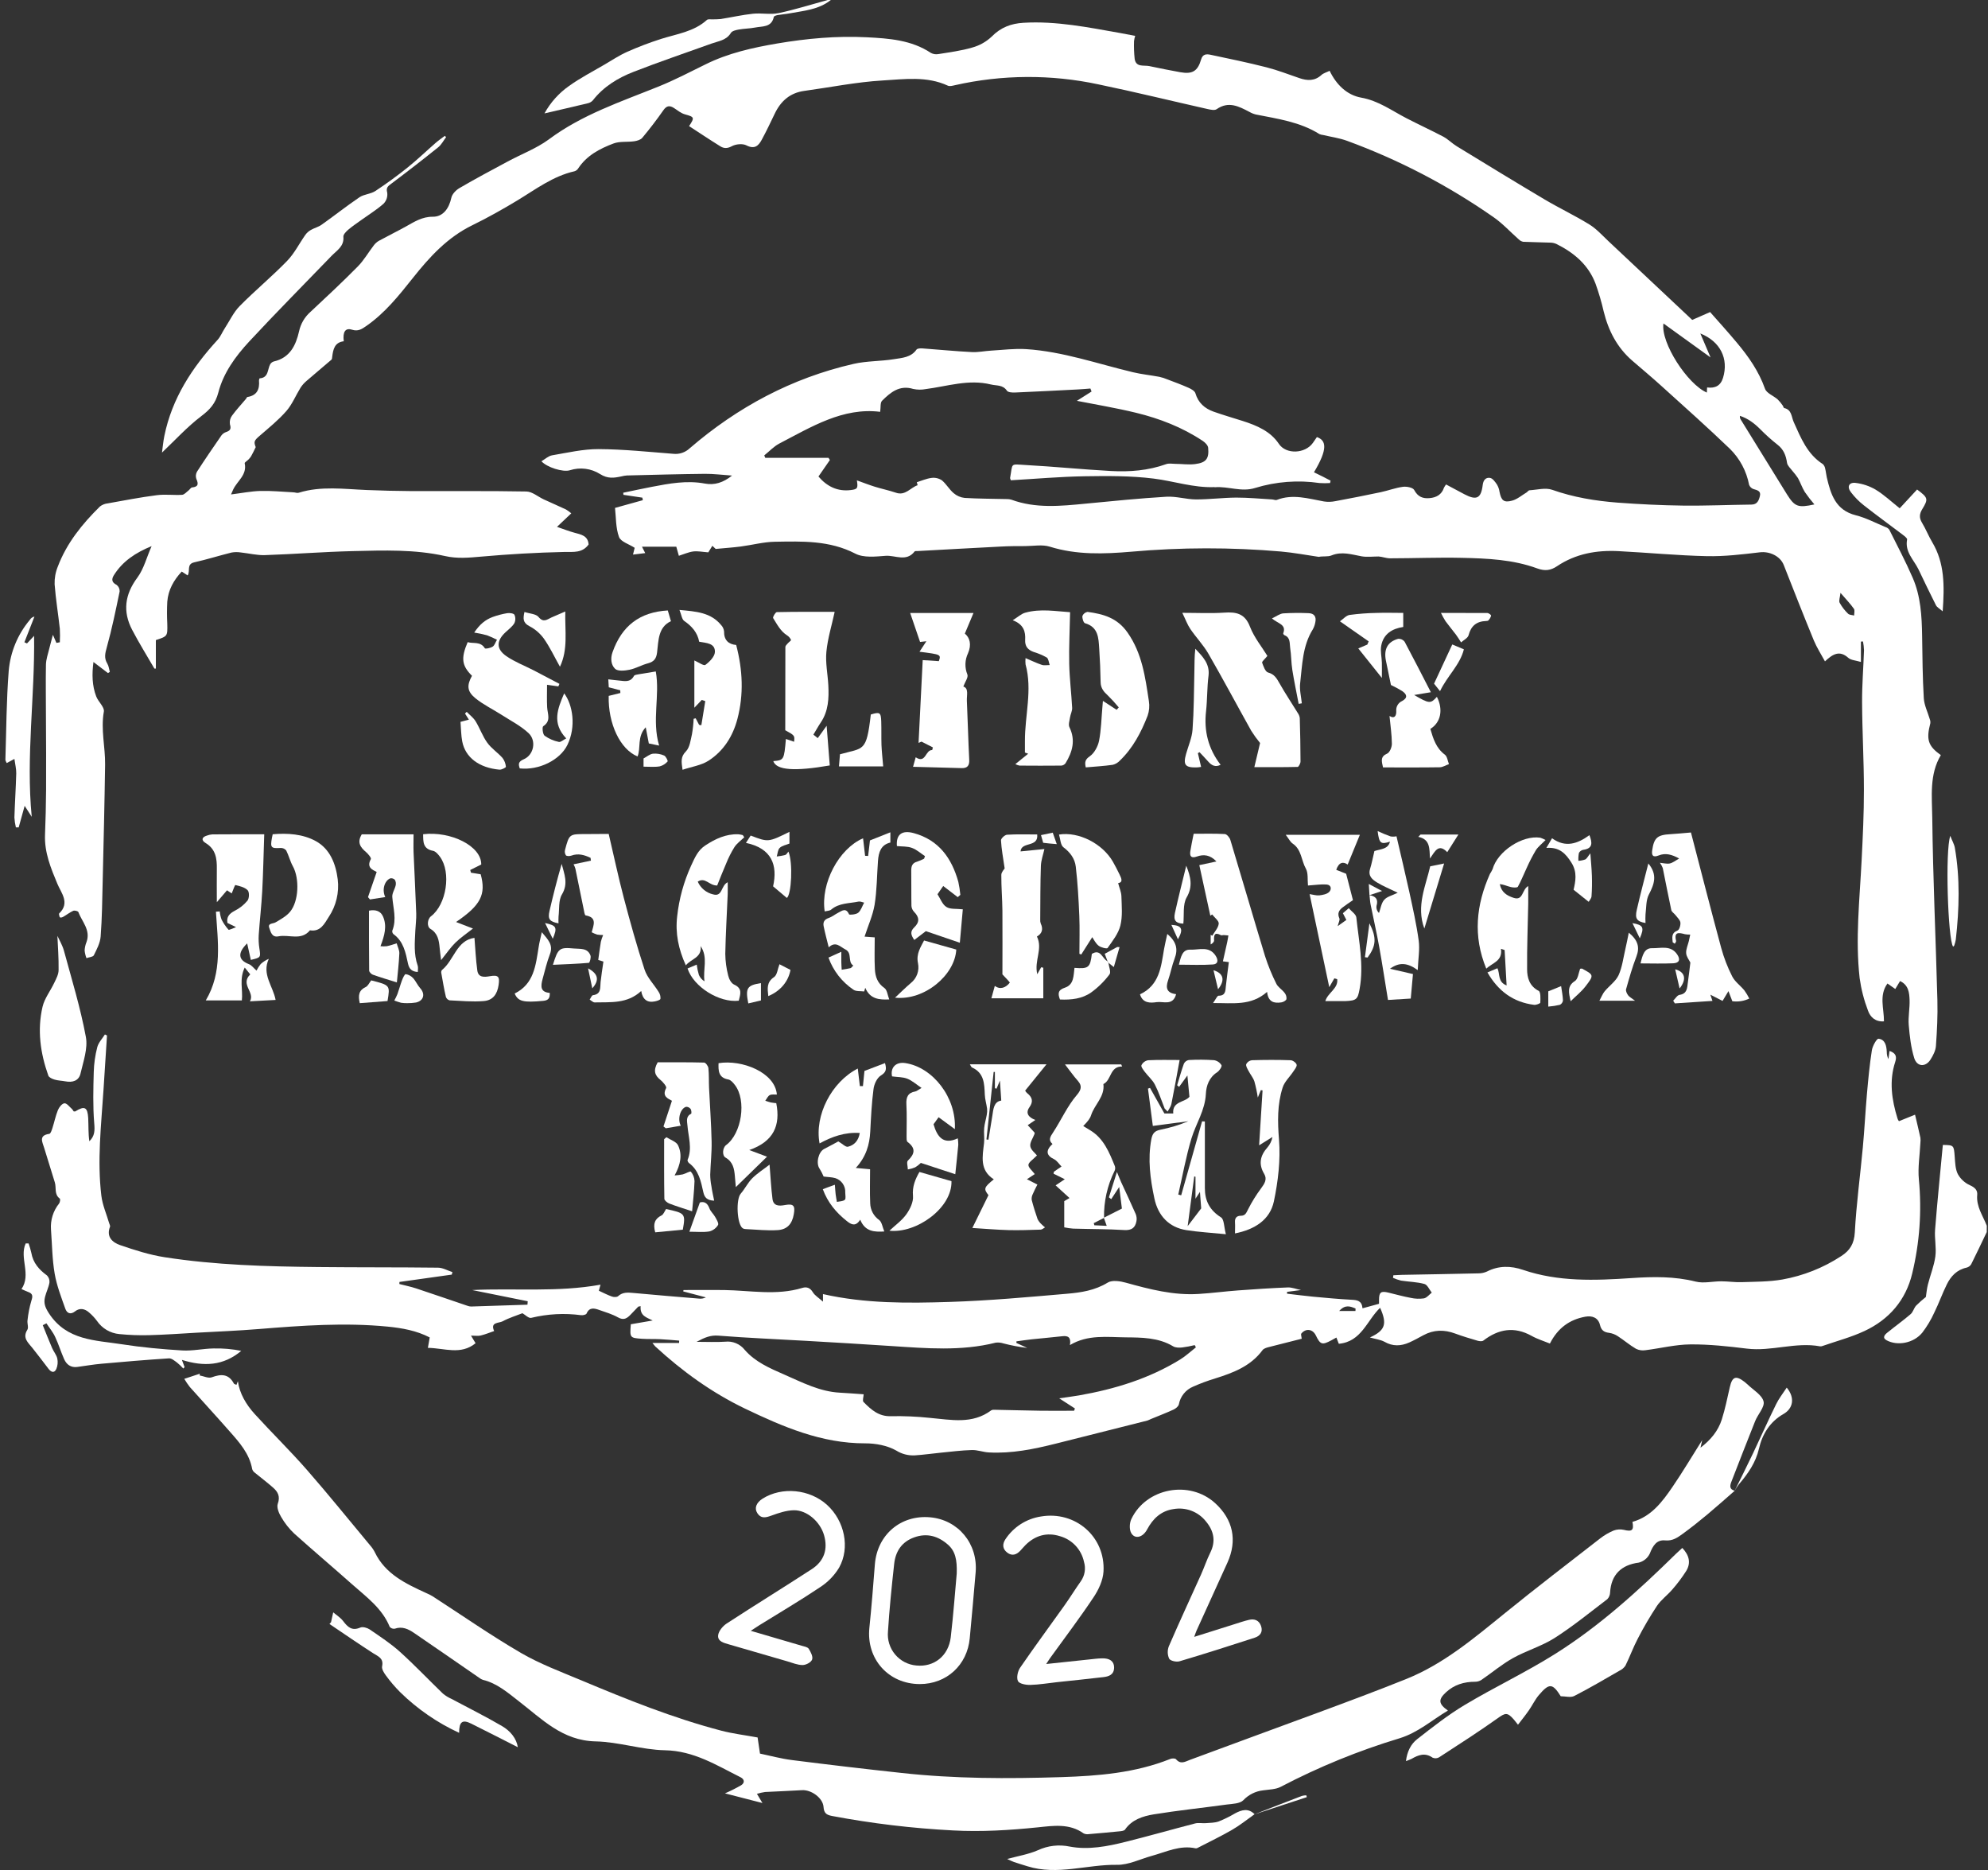<svg width="302" height="284" viewBox="0 0 302 284" fill="none" xmlns="http://www.w3.org/2000/svg">
<rect x="0" y="0" width="302" height="284" fill="#333333" stroke="none"/>
<g clip-path="url(#clip0_276_1574)">
<path d="M301.809 187.115C301.026 188.748 300.26 190.389 299.446 192.006C299.284 192.265 299.027 192.45 298.73 192.522C297.264 192.842 296.355 193.823 295.739 195.077C295.051 196.471 294.532 197.945 293.844 199.336C293.352 200.424 292.737 201.453 292.01 202.401C290.703 203.99 288.265 204.45 286.587 203.549C285.898 203.176 286.308 202.713 286.676 202.412C287.852 201.454 289.092 200.57 290.243 199.584C290.617 199.266 290.737 198.667 291.079 198.288C291.547 197.82 292.042 197.381 292.562 196.972C292.648 196.415 292.704 195.738 292.871 195.08C293.234 193.65 293.808 192.26 294.003 190.813C294.181 189.487 293.855 188.101 293.961 186.758C294.301 182.466 294.739 178.18 295.14 173.885C296.812 173.908 296.812 173.924 296.94 175.641C297.013 176.547 297.027 177.539 297.417 178.314C297.831 179.058 298.473 179.649 299.248 180C299.992 180.329 300.427 180.752 300.363 181.457C300.193 183.249 301.227 184.626 301.815 186.156L301.809 187.115Z" fill="white"/>
<path d="M126.21 0C124.371 1.477 122.099 1.63 119.914 2.037C119.329 2.146 118.727 2.185 118.139 2.288C117.927 2.327 117.582 2.436 117.554 2.567C117.205 4.197 115.809 3.96 114.694 4.186C113.878 4.342 113.022 4.342 112.206 4.49C111.788 4.565 111.213 4.696 111.032 4.997C110.336 6.137 109.143 6.237 108.078 6.622C104.137 8.04 100.166 9.384 96.264 10.902C93.87 11.833 91.677 13.16 90.049 15.253C89.838 15.48 89.56 15.634 89.255 15.693C87.062 16.223 84.86 16.724 82.711 17.223C83.624 15.56 84.908 14.13 86.463 13.043C88.135 11.842 89.996 10.886 91.783 9.838C92.934 9.163 94.057 8.417 95.269 7.873C96.939 7.13 98.648 6.479 100.389 5.922C102.808 5.15 105.405 4.83 107.395 3.021C107.554 2.879 107.911 2.951 108.176 2.94C108.612 2.946 109.048 2.929 109.483 2.89C111.116 2.631 112.738 2.26 114.379 2.085C115.67 1.948 117.027 2.252 118.281 1.99C120.789 1.46 123.253 0.677 125.733 0L126.21 0Z" fill="white"/>
<path d="M104.68 19.152C105.55 17.842 105.472 17.758 104.067 17.371C103.482 17.212 102.953 16.788 102.44 16.44C101.76 15.986 101.275 16.011 100.768 16.752C99.761 18.193 98.689 19.592 97.568 20.933C97.312 21.242 96.763 21.395 96.325 21.457C95.291 21.604 94.163 21.434 93.218 21.785C91.117 22.574 89.113 23.616 87.82 25.601C87.689 25.801 87.491 25.947 87.262 26.013C83.99 26.755 81.362 28.764 78.575 30.45C76.36 31.785 74.099 33.061 71.778 34.193C67.985 36.035 65.257 39.017 62.704 42.236C60.586 44.898 58.468 47.556 55.63 49.518C54.987 49.964 54.418 50.371 53.479 50.076C52.459 49.752 52.044 50.399 52.222 51.829C50.828 51.993 50.608 53.055 50.466 54.184C50.447 54.337 50.447 54.546 50.349 54.627C49.098 55.708 47.821 56.761 46.573 57.846C46.22 58.14 45.913 58.486 45.661 58.871C44.931 60.047 44.405 61.38 43.51 62.413C42.312 63.787 40.868 64.955 39.483 66.153C38.616 66.9 38.516 67.068 38.847 67.906C38.569 68.486 38.365 68.907 38.14 69.3C38.024 69.484 37.887 69.652 37.73 69.802C37.543 69.997 37.145 70.22 37.172 70.359C37.563 72.137 36.027 73.04 35.419 74.356C35.339 74.528 35.266 74.707 35.096 75.091C36.696 74.893 38.126 74.603 39.555 74.562C41.227 74.517 42.88 74.687 44.544 74.768C44.823 74.768 45.118 74.913 45.361 74.838C48.777 73.776 52.25 74.28 55.714 74.42C57.999 74.514 60.287 74.569 62.578 74.584C68.375 74.606 74.175 74.537 79.969 74.645C80.858 74.662 81.727 75.442 82.614 75.849C83.728 76.365 84.863 76.85 85.975 77.374C86.261 77.545 86.532 77.742 86.783 77.962L84.615 80.016C85.66 80.373 86.44 80.682 87.243 80.899C88.263 81.178 89.327 81.348 89.414 82.694C88.452 84.015 87.131 83.809 85.715 83.828C81.493 83.917 77.265 84.165 73.057 84.539C71.212 84.703 69.465 84.868 67.6 84.447C63.005 83.416 58.303 83.586 53.632 83.697C49.173 83.803 44.714 84.157 40.235 84.308C39.017 84.347 37.791 84.029 36.568 83.901C36.106 83.829 35.635 83.833 35.174 83.915C33.276 84.386 31.409 84.979 29.506 85.403C28.288 85.682 28.948 86.724 28.502 87.387L27.608 86.805C26.37 88.126 25.554 89.608 25.412 91.381C25.355 92.495 25.355 93.611 25.412 94.725C25.453 96.623 25.467 96.623 23.678 97.211V101.539H23.455C22.324 99.588 21.12 97.657 20.072 95.65C18.62 92.864 18.957 90.288 20.872 87.716C21.85 86.398 22.265 84.667 23.032 82.942C20.613 83.931 18.628 85.227 17.293 87.368C16.925 87.959 16.956 88.455 17.711 88.825C17.865 88.942 17.987 89.094 18.068 89.269C18.148 89.444 18.185 89.636 18.174 89.829C17.583 92.668 17.006 95.517 16.223 98.309C15.97 99.215 15.788 99.931 16.293 100.767C16.516 101.138 16.572 101.617 16.683 102.046L16.404 102.222L14.197 100.539C13.952 102.412 13.991 104.123 14.615 105.767C14.924 106.578 15.897 107.397 15.777 108.069C15.287 110.795 16.003 113.445 15.967 116.123C15.883 122.032 15.738 127.943 15.599 133.851C15.532 136.638 15.504 139.447 15.29 142.231C15.214 143.21 14.701 144.182 14.25 145.085C14.119 145.347 13.52 145.364 13.135 145.517C12.993 145.147 12.899 144.76 12.857 144.366C12.876 143.927 12.97 143.494 13.135 143.087C13.81 141.267 12.461 139.993 11.901 138.514C11.845 138.366 11.326 138.235 11.123 138.327C10.594 138.564 10.125 138.94 9.615 139.233C9.47 139.319 9.211 139.397 9.114 139.325C9.016 139.252 8.999 138.996 8.958 138.817C8.958 138.797 8.962 138.778 8.97 138.759C8.978 138.741 8.99 138.725 9.005 138.711C10.652 137.126 9.303 135.629 8.726 134.252C7.72 131.839 6.736 129.47 6.839 126.786C6.926 124.512 6.987 122.235 7.001 119.958C7.021 116.24 7.001 112.523 6.979 108.81C6.979 106.191 6.929 103.571 6.979 100.954C6.996 100.14 7.285 99.329 7.48 98.524C7.676 97.718 7.896 96.972 8.038 96.409L8.57 97.64L9.089 97.543C9.126 96.861 9.126 96.177 9.089 95.494C8.841 93.237 8.467 90.988 8.297 88.725C8.269 87.811 8.433 86.901 8.779 86.055C10.136 82.471 12.5 79.561 15.189 76.914C15.534 76.653 15.943 76.491 16.374 76.448C18.848 76.005 21.32 75.526 23.812 75.206C25.074 75.041 26.379 75.225 27.658 75.15C28.001 75.127 28.324 74.729 28.645 74.486C28.834 74.344 28.985 74.049 29.174 74.029C30.138 73.935 30.172 73.497 29.823 72.722C29.763 72.544 29.741 72.355 29.759 72.168C29.777 71.981 29.834 71.799 29.927 71.635C31.13 69.771 32.385 67.94 33.647 66.115C33.832 65.876 34.084 65.7 34.372 65.607C35.004 65.401 35.133 65.097 34.929 64.437C34.892 64.21 34.9 63.978 34.953 63.755C35.006 63.531 35.103 63.321 35.238 63.135C35.893 62.238 36.657 61.421 37.376 60.571C37.451 60.479 37.504 60.293 37.588 60.293C39.051 60.061 39.461 59.108 39.343 57.784C39.343 57.676 39.408 57.464 39.455 57.458C40.823 57.361 40.612 56.109 41.044 55.326C41.168 55.117 41.367 54.962 41.601 54.894C44.053 54.337 44.945 52.445 45.433 50.312C45.678 49.176 46.279 48.148 47.15 47.378C49.577 45.115 52.005 42.849 54.334 40.491C55.276 39.541 55.956 38.34 56.779 37.27C56.986 36.99 57.248 36.755 57.548 36.578C58.913 35.832 60.315 35.146 61.675 34.391C62.957 33.677 64.136 32.903 65.755 32.916C67.31 32.93 68.219 31.648 68.565 30.032C68.684 29.475 69.261 28.875 69.788 28.569C72.171 27.175 74.601 25.882 77.034 24.578C79.133 23.433 81.46 22.574 83.358 21.181C88.424 17.399 94.316 15.456 100.06 13.135C102.49 12.154 104.825 10.933 107.18 9.774C110.625 8.065 114.321 7.246 118.066 6.605C122.561 5.844 127.096 5.429 131.652 5.66C135.036 5.833 138.444 6.064 141.407 8.032C141.753 8.221 142.153 8.286 142.541 8.216C144.272 7.937 146.03 7.711 147.702 7.218C148.813 6.913 149.83 6.339 150.665 5.546C152.028 4.153 153.611 3.573 155.467 3.461C160.461 3.163 165.319 4.158 170.187 5.019C170.926 5.15 171.659 5.298 172.448 5.448C172.364 5.705 172.305 5.969 172.272 6.237C172.24 7.141 172.273 8.047 172.37 8.946C172.573 10.267 173.763 9.863 174.599 10.039C176.16 10.367 177.723 10.685 179.292 10.967C181.14 11.298 181.951 10.81 182.469 9.016C182.709 8.18 183.306 8.194 183.888 8.316C186.728 8.915 189.573 9.503 192.385 10.22C194.085 10.652 195.73 11.298 197.402 11.867C198.606 12.279 199.723 12.321 200.746 11.385C201.053 11.106 201.51 10.989 201.986 10.755C203.006 12.87 204.628 14.445 206.788 14.829C209.422 15.3 211.44 16.814 213.686 17.97C215.531 18.921 217.418 19.793 219.26 20.757C219.987 21.147 220.584 21.777 221.292 22.209C225.723 24.915 230.151 27.627 234.616 30.274C236.845 31.598 239.209 32.713 241.419 34.073C242.486 34.728 243.37 35.706 244.292 36.581C248.489 40.511 252.672 44.454 257.067 48.585L259.785 47.395C261.017 48.788 262.46 50.382 263.834 52.024C265.612 54.142 267.178 56.371 268.123 59.038C268.36 59.716 269.402 60.095 270.041 60.652C270.328 60.936 270.587 61.248 270.813 61.583C270.905 61.7 270.938 61.945 271.033 61.968C272.206 62.221 272.125 63.305 272.488 64.102C273.569 66.502 274.544 68.98 276.922 70.493C277.112 70.686 277.235 70.935 277.273 71.203C277.381 71.627 277.409 72.07 277.51 72.497C278.114 75.069 278.839 77.482 281.913 78.254C283.479 78.65 284.951 79.433 286.456 80.058C286.681 80.126 286.877 80.269 287.013 80.462C288.223 82.886 289.496 85.286 290.569 87.769C291.779 90.556 291.946 93.571 291.991 96.581C292.038 99.733 292.06 102.891 292.247 106.04C292.311 107.11 292.843 108.153 293.153 109.212C293.233 109.41 293.263 109.626 293.239 109.839C292.59 112.333 292.896 113.295 294.833 114.682C293.069 117.642 293.495 120.978 293.532 124.144C293.638 133.405 294.07 142.666 294.312 151.927C294.373 154.235 294.256 156.551 294.089 158.855C294.039 159.569 293.652 160.313 293.253 160.937C292.509 162.094 291.21 162.03 290.795 160.695C290.293 159.087 290.104 157.35 289.959 155.678C289.856 154.416 290.134 153.125 290.087 151.855C290.045 150.765 289.934 149.606 288.641 148.995L287.916 150.202L286.726 149.366C285.413 151.189 286.213 153.173 286.194 155.115C284.892 155.213 284.115 154.46 283.775 153.499C283.165 151.902 282.737 150.242 282.501 148.549C281.829 142.602 282.501 136.663 282.799 130.713C282.98 127.123 283.156 123.531 283.15 119.941C283.15 115.524 282.894 111.11 282.872 106.692C282.855 104.05 283.075 101.397 283.164 98.761C283.147 98.311 283.096 97.864 283.011 97.423L282.693 97.437V100.533C281.916 100.293 281.188 100.274 280.773 99.903C279.447 98.716 278.415 99.329 277.234 100.444C276.629 99.329 275.98 98.326 275.536 97.25C273.973 93.452 272.471 89.625 270.969 85.804C270.431 84.441 268.8 83.708 267.362 83.878C264.681 84.196 261.972 84.522 259.28 84.464C254.821 84.366 250.362 83.934 245.883 83.703C242.539 83.53 239.354 84.09 236.514 86.002C235.566 86.638 234.686 86.752 233.526 86.328C229.845 84.974 225.946 84.806 222.077 84.72C218.454 84.639 214.806 84.79 211.172 84.793C210.581 84.793 209.993 84.55 209.419 84.514C208.558 84.514 207.677 84.634 206.841 84.489C205.314 84.21 203.845 83.708 202.265 84.355C201.708 84.586 200.98 84.436 200.337 84.572C198.419 84.294 196.51 83.929 194.581 83.759C187.017 83.107 179.411 83.117 171.848 83.789C167.729 84.14 163.563 84.299 159.483 83.026C158.337 82.666 156.991 82.934 155.734 82.936C154.477 82.939 153.285 82.936 152.064 83.006C147.842 83.221 143.622 83.46 139.4 83.689C139.241 83.689 139.004 83.667 138.938 83.753C137.689 85.375 136.003 84.31 134.543 84.413C133.007 84.531 131.198 84.737 129.933 84.082C126.009 82.05 121.865 82.209 117.718 82.276C115.982 82.304 114.256 82.775 112.52 83.001C111.327 83.157 110.121 83.235 108.722 83.368L108.214 82.892C107.936 83.349 107.69 83.728 107.601 83.887C106.707 83.823 105.988 83.664 105.299 83.753C104.611 83.842 103.867 84.174 103.125 84.408L102.738 83.031H97.526C97.705 83.388 97.833 83.639 98.017 84.001L96.161 84.227C96.275 83.759 96.359 83.427 96.414 83.196C95.564 82.638 94.296 82.276 94.032 81.546C93.524 80.152 93.588 78.553 93.427 77.137L97.655 75.963L97.582 75.579L94.709 75.15L94.675 74.832C96.113 74.534 97.549 74.219 98.99 73.943C101.657 73.433 104.324 72.926 107.072 73.439C108.538 73.717 109.859 73.305 111.207 72.226C109.725 72.126 108.401 71.948 107.083 71.962C103.137 72.001 99.19 72.115 95.244 72.21C94.961 72.229 94.681 72.276 94.408 72.349C93.293 72.586 92.332 72.742 91.161 71.998C90.485 71.571 89.724 71.298 88.93 71.198C88.137 71.097 87.332 71.173 86.571 71.418C85.52 71.747 83.076 70.972 82.251 70.052C82.809 69.729 83.305 69.247 83.862 69.152C86.209 68.754 88.578 68.196 90.935 68.207C94.72 68.227 98.507 68.626 102.287 68.921C102.737 68.97 103.192 68.92 103.621 68.776C104.05 68.632 104.443 68.396 104.772 68.085C112.041 61.825 120.287 57.411 129.665 55.265C131.666 54.808 133.784 54.878 135.825 54.546C137.037 54.348 138.386 54.295 139.23 53.091C139.358 52.91 139.827 52.891 140.128 52.913C142.636 53.094 145.125 53.347 147.63 53.47C148.594 53.523 149.581 53.306 150.551 53.25C152.332 53.15 154.126 52.907 155.896 53.024C161.47 53.386 166.74 55.254 172.127 56.536C173.443 56.848 174.797 56.982 176.126 57.23C176.549 57.325 176.963 57.458 177.361 57.628C178.428 58.035 179.504 58.425 180.546 58.891C180.951 59.072 181.494 59.37 181.597 59.727C182.026 61.182 183.005 62.034 184.345 62.514C185.811 63.035 187.308 63.464 188.804 63.941C190.928 64.621 193.001 65.496 194.272 67.405C195.367 69.052 198.274 68.921 199.447 67.257C199.654 66.965 199.852 66.669 200.052 66.379C201.476 66.878 201.75 68.168 199.606 71.727C200.063 71.95 200.509 72.165 200.955 72.388C201.348 72.588 201.738 72.795 202.131 72.998C202.103 73.118 202.078 73.238 202.05 73.361C201.522 73.397 200.991 73.397 200.462 73.361C197.173 72.879 193.818 73.136 190.641 74.116C188.584 74.757 186.591 73.837 184.565 73.996C184.526 73.996 184.484 73.976 184.445 73.979C181.299 74.094 178.314 73.065 175.249 72.683C171.784 72.251 168.242 72.276 164.739 72.332C160.996 72.394 157.259 72.728 153.558 72.94C153.488 72.722 153.432 72.644 153.446 72.577C153.878 70.256 153.374 70.487 155.86 70.626C160.166 70.861 164.46 71.298 168.763 71.532C171.603 71.688 174.429 71.471 177.152 70.49C177.573 70.337 178.088 70.44 178.559 70.448C179.554 70.448 180.563 70.607 181.539 70.482C183.225 70.27 183.687 69.671 183.534 68.007C183.501 67.628 183.066 67.196 182.698 66.953C179.599 64.897 176.171 63.564 172.587 62.692C169.499 61.942 166.353 61.424 163.591 60.875L165.82 59.462L165.645 59.005C165.007 59.055 164.371 59.114 163.733 59.147C160.547 59.312 157.359 59.479 154.171 59.613C153.761 59.629 153.134 59.59 152.961 59.334C152.332 58.409 151.409 58.606 150.534 58.392C147.134 57.556 143.915 58.671 140.629 59.091C140 59.214 139.352 59.206 138.726 59.069C136.647 58.434 135.273 59.593 133.988 60.872C133.709 61.151 133.804 61.842 133.709 62.544C128.057 61.842 123.283 64.819 118.381 67.366C117.545 67.806 116.857 68.556 116.099 69.163L116.252 69.531H125.858L126.07 69.86L124.334 72.368C125.605 73.859 127.218 74.69 129.281 74.422C130.276 74.294 130.354 74.144 130.173 72.954C131.123 73.294 131.992 73.639 132.882 73.915C133.946 74.247 135.05 74.472 136.1 74.829C137.527 75.331 138.299 74.063 139.4 73.689C139.4 73.689 139.294 73.319 139.272 73.238C139.999 73.012 140.738 72.68 141.501 72.583C142.053 72.509 142.612 72.636 143.076 72.942C143.753 73.5 144.191 74.319 144.865 74.893C145.337 75.298 145.92 75.552 146.537 75.621C148.675 75.749 150.818 75.743 152.947 75.796C153.181 75.79 153.415 75.821 153.639 75.888C157.331 77.246 161.108 76.861 164.895 76.493C168.983 76.097 173.075 75.688 177.174 75.44C178.665 75.35 180.184 75.841 181.689 75.849C183.724 75.849 185.755 75.587 187.79 75.571C189.612 75.571 191.432 75.741 193.255 75.849C193.492 75.863 193.762 76 193.957 75.924C196.39 74.977 198.751 75.732 201.134 76.159C201.702 76.245 202.282 76.23 202.845 76.114C205.156 75.689 207.462 75.232 209.762 74.746C210.877 74.509 211.992 74.082 213.123 73.932C213.68 73.857 214.639 74.043 214.831 74.414C215.389 75.462 216.152 75.746 217.181 75.651C218.209 75.557 219.009 75.119 219.357 74.068C219.449 73.896 219.553 73.731 219.67 73.575C220.6 74.071 221.531 74.57 222.456 75.061C224.296 76.03 224.993 75.713 225.243 73.642C225.341 72.862 225.745 72.48 226.358 72.58C226.754 72.644 227.125 73.179 227.4 73.575C227.604 73.917 227.737 74.296 227.793 74.69C228.053 76 228.443 76.379 229.711 76.033C230.497 75.819 231.177 75.222 231.901 74.79C232.06 74.693 232.18 74.467 232.347 74.459C233.501 74.392 234.775 74.029 235.789 74.386C239.03 75.531 242.361 76.075 245.747 76.337C249.049 76.582 252.366 76.744 255.68 76.786C259.135 76.828 262.597 76.671 266.058 76.632C266.967 76.632 267.192 75.978 267.351 75.328C267.538 74.564 266.947 74.442 266.373 74.275C266.221 74.222 266.082 74.136 265.967 74.023C265.852 73.91 265.763 73.773 265.707 73.623C265.313 71.549 264.296 69.644 262.792 68.163C259.397 64.902 255.875 61.772 252.383 58.612C250.933 57.297 249.426 56.045 247.946 54.763C245.655 52.776 244.342 50.229 243.623 47.319C243.294 45.881 242.878 44.463 242.377 43.075C241.299 40.229 239.125 38.396 236.472 37.069C236.185 36.933 235.873 36.858 235.555 36.849C234.162 36.793 232.768 36.788 231.389 36.721C231.13 36.669 230.894 36.54 230.711 36.35C229.427 35.221 228.259 33.928 226.863 32.967C219.974 28.159 212.492 24.263 204.603 21.376C203.45 20.96 202.209 20.791 201.008 20.506C200.811 20.487 200.617 20.438 200.434 20.361C197.48 18.508 194.099 18.048 190.777 17.388C190.439 17.305 190.114 17.175 189.813 17C188.211 16.164 186.642 15.314 184.824 16.582C184.521 16.797 183.899 16.663 183.453 16.563C177.927 15.32 172.425 13.965 166.879 12.817C159.677 11.274 152.225 11.317 145.041 12.945C144.701 13.023 144.274 13.143 143.993 13.012C140.78 11.521 137.36 12.031 134.06 12.223C130.097 12.458 126.168 13.257 122.221 13.798C120.037 14.085 118.612 15.328 117.684 17.279C117.046 18.608 116.413 19.946 115.708 21.242C115.215 22.153 114.621 22.705 113.395 22.078C112.807 21.774 111.768 21.877 111.166 22.209C110.475 22.582 109.951 22.555 109.407 22.209C107.805 21.214 106.25 20.172 104.68 19.152ZM258.299 50.644L259.854 54.284L252.698 49.125C252.249 52.052 256.368 58.375 259.294 59.621C259.294 59.342 259.316 59.111 259.33 58.843C260.568 59.008 261.393 58.565 261.752 57.369C262.625 54.487 261.34 51.854 258.299 50.644ZM275.628 76.607C275.107 76.004 274.619 75.373 274.168 74.715C273.758 74.052 273.508 73.294 273.131 72.608C272.877 72.23 272.597 71.868 272.295 71.527C272 71.125 271.54 70.738 271.473 70.298C271.309 69.183 270.96 68.258 270.027 67.539C269.117 66.822 268.253 66.048 267.44 65.223C266.529 64.311 265.545 63.55 264.313 63.155C264.286 63.341 264.324 63.532 264.422 63.693C266.765 67.488 269.111 71.283 271.459 75.077C272.644 76.964 273.142 77.153 275.628 76.607ZM279.591 90.035C279.513 90.74 279.313 91.23 279.458 91.531C279.799 92.15 280.232 92.714 280.742 93.204C280.938 93.404 281.347 93.39 281.662 93.482C281.662 93.134 281.796 92.688 281.629 92.457C281.099 91.704 280.458 91.038 279.591 90.035Z" fill="white"/>
<path d="M208.104 203.123C210.436 202.056 210.757 201.078 209.656 198.617C207.65 200.517 206.836 203.773 203.38 204.082L203.015 203.134C202.708 203.304 202.477 203.435 202.24 203.561C200.847 204.305 200.568 204.218 199.888 202.808C199.414 201.836 198.375 201.694 197.686 202.53C197.591 202.647 197.711 202.945 197.748 203.316C196.1 203.731 194.403 204.152 192.714 204.592C192.385 204.678 191.976 204.801 191.792 205.049C189.994 207.482 187.363 208.483 184.627 209.338C183.48 209.685 182.356 210.102 181.26 210.587C180.702 210.818 180.211 211.184 179.831 211.654C179.45 212.123 179.194 212.68 179.083 213.273C179.019 213.585 178.615 213.92 178.286 214.07C177.149 214.594 175.979 215.04 174.819 215.517C174.646 215.607 174.466 215.684 174.282 215.748C169.646 216.919 165.01 218.086 160.375 219.251C157.03 220.087 153.686 220.778 150.208 220.583C149.344 220.536 148.488 220.196 147.633 220.221C146.053 220.266 144.475 220.469 142.895 220.625C141.588 220.751 140.286 220.948 138.974 221.029C137.978 221.083 136.989 220.827 136.145 220.296C134.793 219.527 133.018 219.198 131.427 219.204C124.808 219.221 118.955 216.696 113.183 213.934C108.145 211.512 103.644 208.265 99.528 204.472C99.381 204.309 99.242 204.139 99.112 203.962H103.162L103.176 203.603C102.214 203.527 101.253 203.433 100.291 203.385C99.33 203.338 98.449 203.385 97.535 203.324C95.67 203.193 95.67 203.173 95.829 201.119L99.154 200.545C98.243 200.085 97.189 199.865 97.32 198.369L96.966 198.436C96.576 198.842 96.183 199.244 95.799 199.653C95.241 200.236 94.745 200.562 93.881 200.074C93.017 199.587 91.975 199.277 90.999 198.937C90.266 198.681 89.534 198.497 89.104 199.495C89.032 199.667 88.547 199.773 88.291 199.743C85.754 199.403 83.177 199.54 80.691 200.147C80.309 200.236 79.776 199.676 79.364 199.442C78.439 199.807 77.338 200.138 76.346 200.674C75.788 200.969 74.434 200.765 75.067 202.148C74.387 202.382 73.718 202.658 73.024 202.828C72.631 202.923 72.188 202.845 71.549 202.845L72.246 203.996C69.986 205.846 67.508 204.731 65 204.703C65.098 204.146 65.176 203.683 65.279 203.12C63.289 202.089 61.098 201.691 58.894 201.476C52.384 200.838 45.89 201.312 39.385 201.838C36.245 202.095 33.09 202.226 29.941 202.396C27.51 202.535 25.08 202.711 22.647 202.775C21.142 202.814 19.636 202.759 18.138 202.61C17.458 202.549 16.8 202.338 16.211 201.993C15.622 201.647 15.117 201.176 14.732 200.612C14.375 200.132 13.964 199.694 13.506 199.308C12.87 198.751 12.112 198.603 11.421 199.146C10.677 199.734 10.153 199.408 9.922 198.756C9.3 197.003 8.615 195.239 8.303 193.422C7.926 191.226 7.913 188.963 7.745 186.733C7.64 185.305 8.081 183.89 8.98 182.776C9.119 182.595 9.183 182.11 9.083 182.034C8.2 181.388 8.584 180.385 8.328 179.571C7.782 177.837 7.243 176.093 6.711 174.337C6.447 173.453 5.82 172.433 7.492 172.199C7.69 172.174 7.86 171.642 7.963 171.327C8.255 170.419 8.442 169.471 8.799 168.59C8.974 168.161 9.42 167.595 9.785 167.562C10.15 167.528 10.552 168.097 10.925 168.417C11.027 168.528 11.114 168.65 11.184 168.783C11.301 168.783 11.396 168.827 11.449 168.783C12.843 167.913 13.303 168.13 13.4 169.805C13.459 170.973 13.4 172.146 13.573 173.325C14.409 172.523 14.409 171.673 14.314 170.589C14.1 168.008 14.172 165.399 14.242 162.807C14.277 161.534 14.457 160.269 14.777 159.037C14.958 158.337 15.538 157.744 15.939 157.103L16.254 157.261C16.068 160.028 15.89 162.796 15.719 165.566C15.37 170.903 14.752 176.243 15.396 181.589C15.568 183.013 16.176 184.375 16.583 185.769C16.633 185.947 16.767 186.162 16.714 186.304C16.112 187.842 17.076 188.684 18.23 189.091C20.443 189.849 22.706 190.579 25.008 190.936C32.719 192.134 40.508 192.349 48.301 192.427C54.376 192.491 60.452 192.452 66.527 192.524C67.263 192.524 67.993 192.962 68.729 193.196L68.629 193.578L60.683 194.693L60.666 195.005C61.502 195.225 62.378 195.398 63.211 195.671C65.811 196.532 68.397 197.43 70.992 198.307C71.175 198.379 71.37 198.418 71.566 198.424C74.42 198.341 77.274 198.243 80.128 198.146L80.167 197.622L71.731 195.922C78.188 195.615 84.676 196.287 91.225 195.105C91.128 195.451 91.047 195.749 90.972 196.025C91.66 196.34 92.29 196.674 92.956 196.908C93.235 197.009 93.708 197.02 93.895 196.853C94.609 196.198 95.403 196.295 96.253 196.368C99.553 196.674 102.855 196.945 106.158 197.22C106.527 197.265 106.902 197.201 107.236 197.037L103.789 196.128L103.836 195.919C105.882 195.919 107.93 195.897 109.967 195.919C113.942 195.975 117.932 196.797 121.879 195.598C122.531 195.401 123.058 195.562 123.473 196.245C123.782 196.758 124.373 197.101 125.02 197.683V196.535C131.449 197.992 137.892 197.928 144.308 197.725C150.247 197.535 156.18 196.995 162.103 196.482C164.226 196.301 166.342 195.98 168.276 194.79C168.947 194.375 170.162 194.562 171.04 194.807C174.663 195.813 178.3 196.758 182.107 196.513C184.097 196.39 186.079 196.125 188.069 195.978C190.577 195.791 193.104 195.626 195.624 195.526C196.245 195.501 196.878 195.763 197.636 195.919L195.518 196.198V196.476C196.831 196.627 198.14 196.802 199.456 196.928C201.407 197.109 203.358 197.296 205.309 197.396C206.172 197.441 206.88 197.53 206.981 198.695L209.489 198.009C209.489 197.806 209.489 197.616 209.489 197.427C209.489 196.256 209.768 196.033 210.919 196.312C212.07 196.591 213.148 196.892 214.291 197.106C214.954 197.256 215.639 197.284 216.311 197.187C216.749 197.101 217.106 196.63 217.501 196.312C217.133 195.855 216.841 195.122 216.387 194.999C215.244 194.684 214.023 194.673 212.839 194.489C212.419 194.387 212.009 194.246 211.615 194.068C211.635 193.937 211.652 193.806 211.668 193.678C212.109 193.656 212.549 193.623 212.989 193.614C216.863 193.542 220.737 193.478 224.608 193.388C225.049 193.388 225.484 193.293 225.884 193.11C227.676 192.196 229.507 192.226 231.352 192.853C236.742 194.69 242.277 194.481 247.837 194.105C251.103 193.882 254.353 193.826 257.591 194.637C258.801 194.944 260.169 194.592 261.468 194.595C262.508 194.595 263.55 194.76 264.587 194.723C266.649 194.651 268.736 194.676 270.757 194.322C273.951 193.752 276.996 192.542 279.709 190.763C281.016 189.927 281.676 188.876 281.768 187.157C281.999 182.857 282.587 178.573 282.983 174.281C283.234 171.578 283.371 168.866 283.607 166.163C283.805 163.933 284.014 161.704 284.357 159.513C284.46 158.858 285.09 157.724 285.372 157.757C286.392 157.869 286.584 158.842 286.623 159.77C286.617 160.145 286.704 160.516 286.874 160.851C286.93 160.464 286.982 160.073 287.047 159.605C287.883 159.912 288.217 160.341 287.905 161.277C286.957 164.167 287.375 167.032 288.251 169.861C288.294 170.014 288.37 170.155 288.473 170.276L290.918 169.29C291.224 170.597 291.492 171.687 291.729 172.782C291.762 173.042 291.762 173.305 291.729 173.565C291.642 175.427 291.322 177.313 291.5 179.139C291.958 183.919 291.616 188.741 290.486 193.408C289.519 197.452 286.982 200.395 283.24 202.142C281.202 203.095 278.99 203.675 276.855 204.419C276.743 204.466 276.621 204.485 276.501 204.472C272.769 203.778 269.11 205.278 265.37 204.818C262.522 204.467 259.64 204.152 256.778 204.177C254.498 204.196 252.227 204.779 249.944 205.06C249.463 205.135 248.971 205.061 248.534 204.848C247.575 204.291 246.717 203.547 245.78 202.939C245.383 202.672 244.931 202.495 244.457 202.424C243.687 202.332 243.258 202.05 243.063 201.242C242.784 200.091 241.856 199.782 240.817 199.971C238.442 200.403 236.653 201.682 235.449 204.046C234.53 203.669 233.537 203.371 232.662 202.878C230.029 201.418 227.646 201.827 225.333 203.6C225.149 203.742 224.742 203.7 224.474 203.622C223.329 203.288 222.181 202.945 221.063 202.53C219.391 201.908 217.788 201.936 216.211 202.792C215.509 203.171 214.818 203.558 214.082 203.887C212.816 204.444 211.574 204.506 210.311 203.775C209.69 203.447 208.906 203.357 208.104 203.123ZM160.904 212.365C161.874 212.223 162.902 212.1 163.92 211.922C169.349 210.968 174.555 209.38 179.281 206.47C180.134 205.944 180.878 205.244 181.672 204.625L181.489 204.285C180.858 204.442 180.219 204.562 179.574 204.645C179.125 204.684 178.579 204.689 178.219 204.472C175.99 203.126 173.437 203.129 171.021 203.107C168.2 203.081 165.255 202.647 162.535 204.28C162.73 203.095 162.256 202.831 161.386 202.934C159.845 203.112 158.296 203.237 156.749 203.402C155.966 203.488 155.188 203.608 154.405 203.714V203.959L156.047 204.712C154.826 204.567 153.618 204.338 152.429 204.026C152.053 203.903 151.654 203.864 151.261 203.912C146.016 205.233 140.721 204.77 135.423 204.425C131.122 204.144 126.821 203.882 122.52 203.639C118.061 203.377 113.588 203.204 109.142 202.847C107.93 202.75 107.041 203.126 105.823 203.787C107.473 203.787 108.819 203.856 110.157 203.767C110.718 203.702 111.286 203.782 111.807 204C112.328 204.217 112.784 204.564 113.133 205.007C114.736 206.852 116.932 207.794 119.156 208.767C121.898 209.962 124.532 211.353 127.6 211.509C128.827 211.573 130.05 211.676 131.201 211.754C131.182 212.158 130.986 212.73 131.176 212.919C132.321 214.079 133.486 215.149 135.356 215.079C137.333 215.043 139.31 215.13 141.276 215.338C144.472 215.617 147.703 216.35 150.59 214.182C150.734 214.111 150.896 214.083 151.055 214.104C153.407 214.148 155.762 214.218 158.115 214.251C159.787 214.274 161.484 214.251 163.167 214.251L163.293 213.909L160.904 212.365ZM205.91 199.099C205.91 198.976 205.91 198.851 205.924 198.728C205.147 198.408 204.367 198.065 203.441 199.099H205.91Z" fill="white"/>
<path d="M263.517 226.408C262.123 227.626 260.73 228.869 259.308 230.056C258.113 231.054 256.889 232.024 255.632 232.938C254.855 233.495 254.116 234.052 252.96 233.944C251.689 233.821 251.118 234.682 250.613 235.964C250.451 236.299 250.218 236.594 249.928 236.828C249.639 237.062 249.302 237.23 248.941 237.319C246.285 237.664 244.761 239.155 244.593 241.831C244.588 242.217 244.438 242.587 244.173 242.867C241.533 244.877 238.955 246.984 236.169 248.762C234.198 250.016 231.865 250.685 229.82 251.827C228.128 252.775 226.623 254.057 225.015 255.152C224.732 255.325 224.405 255.415 224.073 255.412C222.401 255.412 220.913 255.863 219.675 257C218.438 258.137 218.53 258.775 219.954 259.787C217.502 261.245 215.425 263.131 212.611 263.995C206.375 265.879 200.331 268.347 194.56 271.367C193.79 271.771 192.795 271.771 191.895 271.902C190.747 272.027 189.681 272.555 188.885 273.393C188.364 273.933 187.23 273.95 186.352 274.059C182.648 274.572 178.922 274.956 175.235 275.555C173.599 275.834 171.963 276.341 170.904 277.86C170.754 278.078 170.269 278.108 169.929 278.139C168.426 278.295 166.919 278.418 165.414 278.551C165.142 278.599 164.863 278.561 164.614 278.443C162.454 276.888 159.968 277.283 157.647 277.523C153.352 277.963 149.093 278.223 144.763 277.991C138.589 277.671 132.444 276.936 126.369 275.79C125.513 275.625 125.17 275.335 125.104 274.424C125.006 273.05 123.233 271.79 121.837 271.877C119.967 271.997 118.092 272.052 116.222 272.155C115.803 272.216 115.39 272.309 114.987 272.434L115.823 273.828L110.129 272.362C110.975 271.998 111.799 271.585 112.596 271.124C113.12 270.793 113.153 270.244 112.493 269.912C108.836 268.086 105.4 265.899 101.013 265.815C97.496 265.748 93.999 264.542 90.481 264.469C85.426 264.363 82.313 261.058 78.776 258.338C77.104 257.042 75.496 255.64 73.361 255.122C73.173 255.061 72.998 254.966 72.843 254.843C69.526 252.56 66.221 250.261 62.894 247.995C62.027 247.405 61.099 246.956 59.97 247.354C59.829 247.377 59.685 247.364 59.55 247.315C59.416 247.266 59.297 247.184 59.204 247.076C58.044 244.236 55.633 242.514 53.462 240.588C50.556 238.004 47.585 235.496 44.706 232.913C43.921 232.172 43.249 231.32 42.711 230.385C42.359 229.802 42 228.924 42.198 228.378C42.607 227.25 42.198 226.55 41.459 225.903C40.573 225.12 39.62 224.412 38.708 223.66C38.523 223.529 38.384 223.341 38.313 223.125C37.892 220.756 36.362 219.056 34.851 217.348C32.873 215.096 30.838 212.888 28.846 210.659C28.535 210.26 28.25 209.842 27.993 209.408L30.359 208.627L30.323 208.889C30.95 209.001 31.669 209.369 32.184 209.168C33.608 208.647 34.74 208.641 35.529 210.121C35.573 210.205 35.732 210.227 35.919 210.319L36.136 209.761C36.39 211.623 37.379 213.306 38.7 214.758C41.309 217.623 44.087 220.332 46.64 223.25C49.926 227.004 53.05 230.895 56.255 234.732C56.52 235.033 56.747 235.365 56.929 235.722C58.529 239.066 61.645 240.518 64.769 241.951C65.099 242.09 65.42 242.252 65.728 242.436C70.187 245.317 74.557 248.366 79.144 251.036C82.023 252.708 85.206 253.895 88.299 255.191C95.267 258.112 102.262 260.93 109.583 262.844C111.308 263.293 113.095 263.508 115.09 263.873L115.45 266.322C116.921 266.626 118.602 267.089 120.316 267.306C125.847 268.008 131.384 268.659 136.928 269.257C145.011 270.152 153.121 270.152 161.217 269.895C166.827 269.717 172.456 269.263 177.777 267.136C178.03 267.033 178.515 267.022 178.649 267.178C179.362 268.014 180.02 267.551 180.784 267.267C187.216 264.873 193.673 262.529 200.106 260.147C204.634 258.474 209.166 256.785 213.647 254.985C219.33 252.697 223.939 248.776 228.638 244.974C233.376 241.131 238.239 237.411 243.063 233.659C243.694 233.167 244.386 232.76 245.123 232.45C245.624 232.261 246.17 232.224 246.692 232.344C247.921 232.648 248.236 232.414 247.988 231.129C250.836 230.326 252.506 228.108 254.061 225.834C255.616 223.56 257.018 221.193 258.587 218.708C258.472 219.223 258.4 219.544 258.327 219.861C259.852 218.71 261.011 217.32 261.566 215.561C262.07 213.97 262.402 212.323 262.773 210.692C263.143 209.062 263.692 208.842 265.036 209.884C265.194 210.006 265.346 210.136 265.49 210.274C266.345 211.11 267.655 211.843 267.906 212.838C268.118 213.674 267.039 214.789 266.624 215.834C265.392 218.9 264.205 221.996 263.001 225.078C262.775 225.661 262.722 226.193 263.503 226.394L263.517 226.408Z" fill="white"/>
<path d="M255.56 235.089C256.633 236.221 256.886 237.386 256.156 238.584C255.515 239.591 254.797 240.546 254.007 241.441C253.283 242.277 252.335 242.968 251.717 243.882C250.659 245.482 249.689 247.138 248.81 248.843C248.107 250.175 247.592 251.605 246.926 252.959C246.707 253.289 246.401 253.552 246.042 253.72C243.76 255.033 241.491 256.373 239.147 257.572C238.604 257.85 237.799 257.613 237.096 257.613C235.853 255.637 235.349 255.582 233.777 257.429C233.189 258.121 232.793 258.971 232.272 259.723C231.751 260.476 231.216 261.139 230.6 261.936C230.274 261.526 230.134 261.337 229.981 261.161C228.972 260.002 228.671 260.124 227.473 260.983C224.586 263.034 221.598 264.946 218.627 266.88C218.479 266.968 218.312 267.02 218.141 267.031C217.969 267.043 217.796 267.014 217.638 266.947C216.487 266.133 215.458 266.523 214.416 267.131C214.145 267.257 213.865 267.366 213.58 267.457C213.758 266.016 214.327 264.876 215.28 264.132C217.63 262.295 219.993 260.437 222.543 258.912C227.027 256.234 231.776 253.988 236.199 251.215C242.993 246.953 248.907 241.563 254.618 235.959C254.916 235.686 255.206 235.421 255.56 235.089Z" fill="white"/>
<path d="M67.767 20.827C67.372 21.348 67.059 21.975 66.566 22.371C64.236 24.242 61.874 26.075 59.479 27.869C58.958 28.26 58.607 28.471 58.824 29.263C58.865 29.566 58.836 29.874 58.74 30.164C58.643 30.454 58.481 30.718 58.267 30.935C57.261 31.832 56.093 32.546 54.992 33.337C54.281 33.85 53.548 34.338 52.88 34.904C52.562 35.182 52.133 35.625 52.163 35.954C52.297 37.412 51.182 38.017 50.383 38.844C46.202 43.184 41.944 47.462 37.841 51.884C35.776 54.114 33.94 56.622 33.168 59.613C32.733 61.285 31.891 62.204 30.573 63.205C28.43 64.83 26.59 66.861 24.609 68.734C24.712 67.979 24.79 67.082 24.968 66.204C26.131 60.493 29.185 55.834 33.05 51.62C33.516 51.112 33.772 50.416 34.165 49.825C34.893 48.71 35.483 47.422 36.412 46.481C38.739 44.126 41.305 42.002 43.613 39.627C44.728 38.482 45.464 36.971 46.4 35.651C46.622 35.349 46.908 35.099 47.236 34.918C47.752 34.622 48.351 34.48 48.841 34.14C50.775 32.769 52.64 31.294 54.605 29.96C55.304 29.489 56.31 29.475 57.018 29.012C58.713 27.897 60.362 26.688 61.943 25.42C63.406 24.246 64.76 22.939 66.176 21.705C66.616 21.323 67.099 20.988 67.57 20.632L67.767 20.827Z" fill="white"/>
<path d="M192.53 99.614C192.115 100.132 191.675 100.477 191.733 100.642C191.931 101.199 192.216 102.021 192.634 102.133C193.587 102.392 193.935 103.005 194.361 103.758C195.239 105.316 196.237 106.801 197.173 108.325C197.327 108.546 197.423 108.802 197.452 109.07C197.513 111.263 197.561 113.459 197.564 115.652C197.564 115.931 197.285 116.469 197.129 116.472C195 116.527 192.868 116.508 190.549 116.508L191.421 112.843C190.94 112.256 190.494 111.641 190.086 111.001C187.907 107.099 185.808 103.156 183.579 99.296C182.807 97.955 181.7 96.813 180.825 95.525C180.371 94.853 180.092 94.062 179.607 93.073C181.915 93.073 183.944 93.178 185.953 93.042C187.798 92.914 189.116 93.165 189.888 95.185C190.518 96.815 191.694 98.248 192.53 99.614Z" fill="white"/>
<path d="M147.711 186.496L150.16 181.51C149.397 180.549 149.464 180.329 150.971 179.108C148.786 177.715 149.255 175.633 149.489 173.587C149.572 172.84 149.439 172.074 149.508 171.324C149.57 170.644 149.787 169.978 149.901 169.301C149.963 168.996 149.979 168.685 149.949 168.376C149.854 167.662 149.631 166.96 149.603 166.244C149.533 164.571 149.5 162.952 147.672 162.124C147.535 162.06 147.468 161.846 147.334 161.642H158.973L155.734 165.633C155.808 165.784 155.913 165.918 156.044 166.023C156.818 166.645 157.008 167.283 156.381 168.161C155.754 169.039 156.225 169.699 157.284 170.092L156.122 170.881C156.504 171.294 156.835 171.642 157.15 171.996C157.167 172.032 157.176 172.072 157.176 172.113C157.176 172.153 157.167 172.193 157.15 172.23C156.919 172.849 156.434 173.495 156.512 174.067C156.59 174.638 157.236 175.103 157.526 175.479C156.908 176.126 156.25 176.508 156.23 176.918C156.211 177.327 156.816 177.798 157.195 178.311L155.999 179.094L157.593 179.902C157.354 180.384 157.086 180.869 156.877 181.377C156.744 181.643 156.693 181.942 156.729 182.238C156.98 183.219 157.287 184.189 157.618 185.145C157.77 185.444 157.976 185.714 158.226 185.939C158.39 186.105 158.565 186.261 158.75 186.404C158.53 186.524 158.315 186.739 158.092 186.747C156.456 186.797 154.815 186.859 153.179 186.817C151.442 186.772 149.701 186.616 147.711 186.496ZM151.387 165.338L151.136 165.271V162.796H150.946C150.575 166.215 150.211 169.633 149.854 173.052L150.155 173.094C150.35 171.895 150.553 170.7 150.74 169.504C150.905 168.437 150.963 167.311 152.103 167.147C152.036 166.14 151.978 165.265 151.902 164.106C151.651 164.708 151.52 165.02 151.387 165.338Z" fill="white"/>
<path d="M167.685 184.941L170.43 183.548C170.288 182.419 170.177 181.53 170.02 180.27L168.808 182.118L168.457 181.839L169.672 177.988C169.951 178.634 170.107 179.08 170.305 179.512C171.052 181.14 171.821 182.756 172.534 184.395C172.671 184.738 172.707 185.113 172.637 185.476C172.448 186.449 171.93 186.87 170.815 186.811C168.228 186.652 165.631 186.672 163.036 186.594C162.577 186.561 162.121 186.495 161.671 186.399V182.419L162.471 181.948C161.771 181.31 161.111 180.705 160.361 180.025L161.754 179.091L160.052 178.255C160.082 178.088 160.071 177.977 160.116 177.946C160.489 177.667 160.877 177.425 161.258 177.166C160.885 176.789 160.576 176.276 160.127 176.051C158.942 175.493 158.803 174.733 159.887 173.74C159.196 173.127 159.561 172.626 159.982 171.979C161.219 170.092 162.147 167.963 163.605 166.274C164.759 164.931 163.903 164.393 163.245 163.565C162.758 162.952 162.295 162.322 161.782 161.651H170.324L170.466 161.971C168.563 161.94 168.869 164.042 167.618 164.638C167.858 166.553 166.264 167.751 165.748 169.376C165.586 169.878 165.241 170.324 164.555 171.012C164.893 171.215 165.224 171.427 165.564 171.628C167.674 172.874 168.504 175.011 169.366 177.118C169.438 177.352 169.42 177.605 169.315 177.826C168.214 180.04 167.665 182.488 167.716 184.961L166.155 185.76C166.183 185.869 166.214 185.978 166.244 186.084L168.125 186.173L167.685 184.941Z" fill="white"/>
<path d="M139.734 255.763C134.972 255.763 131.58 251.95 132.068 247.224C132.402 244.01 132.653 240.789 132.904 237.567C133.266 233.088 136.833 230.042 141.287 230.435C145.556 230.809 148.577 234.44 148.212 238.796C147.928 242.14 147.629 245.477 147.315 248.807C146.942 252.876 143.789 255.763 139.734 255.763ZM145.339 238.969C145.406 236.867 145.119 235.569 144.004 234.59C142.516 233.281 140.824 232.79 138.898 233.476C136.973 234.161 136.033 235.619 135.833 237.536C135.457 240.95 135.108 244.37 134.891 247.795C134.835 248.416 134.901 249.041 135.087 249.636C135.273 250.231 135.575 250.783 135.974 251.262C136.374 251.74 136.864 252.134 137.417 252.423C137.969 252.711 138.573 252.888 139.194 252.942C141.875 253.221 144.082 251.502 144.428 248.665C144.835 245.212 145.083 241.742 145.339 238.969Z" fill="white"/>
<path d="M138.704 116.455L139.105 115.011C140.666 116.034 140.54 113.882 141.613 113.91L141.716 113.512L139.988 112.631L139.54 112.826C139.746 108.69 139.955 104.555 140.17 100.252L142.619 100.41C142.965 99.399 142.965 99.399 139.682 98.981C140.022 98.46 140.328 97.991 140.727 97.387L139.768 97.493C139.281 96.068 138.787 94.616 138.266 93.095H147.884C147.404 94.232 147.006 95.191 146.571 96.225C147.338 96.852 147.614 97.911 147.053 99.209C146.812 99.711 146.679 100.258 146.662 100.814C146.646 101.37 146.746 101.924 146.956 102.439C147.123 102.869 146.596 103.568 146.343 104.262C147.195 104.541 146.839 105.577 146.878 106.427C147.017 109.418 147.084 112.408 147.237 115.396C147.282 116.279 146.945 116.675 146.106 116.655C143.67 116.6 141.245 116.524 138.704 116.455Z" fill="white"/>
<path d="M178.821 164.825C179.156 163.73 179.457 162.621 179.847 161.545C179.918 161.4 180.021 161.275 180.15 161.178C180.278 161.081 180.427 161.016 180.586 160.987C181.862 160.917 183.142 160.924 184.418 161.01C184.652 161.046 184.876 161.134 185.073 161.265C185.27 161.397 185.437 161.571 185.56 161.773C185.663 161.977 185.24 162.626 184.902 162.841C183.687 163.624 183.247 164.875 183.186 166.118C183.069 168.626 181.686 170.627 180.998 172.888C180.162 175.675 179.644 178.57 178.991 181.418L179.437 181.533C180.494 177.787 181.552 174.042 182.609 170.299L183.032 170.321C183.032 173.69 183.032 177.06 183.032 180.426C183.032 182.377 183.768 183.804 185.485 184.885C185.967 185.184 185.928 186.318 186.226 187.444C183.974 187.218 182.082 187.115 180.218 186.822C177.606 186.413 175.931 184.668 175.368 182.023C174.733 179.047 174.334 176.073 174.903 173.016C175.076 172.093 175.444 171.742 176.296 171.569C177.745 171.282 179.161 170.851 180.524 170.282L175.129 170.998C174.875 169.047 174.633 167.197 174.39 165.332L174.702 165.224L176.884 169.106H178.231C178.044 167.219 180.025 167.434 180.689 166.567C180.591 165.547 180.505 164.616 180.379 163.334L179.12 165.065L178.821 164.825ZM181.608 178.718L181.419 178.665C181.087 181.173 180.756 183.681 180.421 186.215L182.475 183.523C182.422 182.823 182.361 181.984 182.286 181.014L181.608 182.051V178.718Z" fill="white"/>
<path d="M92.468 126.65C93.246 129.966 93.929 133.193 94.768 136.382C95.732 140.038 96.741 143.689 97.925 147.276C98.329 148.496 99.352 149.505 100.052 150.637C100.264 150.946 100.362 151.319 100.33 151.693C100.289 151.88 99.787 152.022 99.472 152.086C98.304 152.326 97.621 151.771 97.407 150.506C95.272 152.479 92.755 152.178 90.334 152.239C90.086 152.239 89.829 151.961 89.578 151.81C89.743 151.579 89.882 151.169 90.074 151.144C91.37 150.974 91.147 149.999 91.237 149.151C91.34 148.173 91.501 147.201 91.666 146.036L90.88 145.793C91.002 144.918 91.117 143.97 91.278 143.031C91.365 142.681 91.481 142.338 91.624 142.006C91.322 142.009 91.02 141.986 90.721 141.939C90.432 141.847 90.152 141.728 89.885 141.585C90.18 140.47 90.738 139.339 88.965 139.024C88.812 138.996 88.734 138.405 88.664 138.065C88.241 136.022 87.828 133.974 87.41 131.934C87.344 131.7 87.251 131.476 87.131 131.265L89.768 130.707C89.751 130.565 89.732 130.429 89.712 130.281C88.787 129.849 87.853 129.554 86.786 129.947C86.538 130.036 86.111 130.047 85.966 129.899C85.887 129.777 85.835 129.639 85.813 129.495C85.791 129.351 85.799 129.204 85.838 129.063C86.477 126.669 86.488 126.672 88.99 126.672L92.468 126.65Z" fill="white"/>
<path d="M192.486 150.64C190.025 152.808 187.305 152.312 184.275 152.337C184.68 151.779 184.891 151.239 185.112 151.222C186.207 151.222 186.148 150.453 186.226 149.739C186.366 148.563 186.505 147.39 186.675 146.116L185.775 146.002C185.995 145.016 186.221 144.035 186.435 143.051C186.505 142.727 186.55 142.399 186.608 142.07C186.366 142.05 186.126 142.02 185.883 142.011C185.744 142.011 185.574 142.084 185.468 142.028C184.484 141.501 184.387 142.028 184.434 142.839C184.434 143.045 184.22 143.268 183.913 143.433V141.972L184.158 142.114C184.512 141.504 185.078 140.913 185.139 140.275C185.181 139.851 184.498 139.355 184.142 138.881L183.863 139.068C183.306 136.462 182.723 133.857 182.191 131.39L184.788 130.833C183.838 129.818 182.837 129.718 181.823 130.083C180.945 130.39 180.708 130.041 180.825 129.264C180.951 128.442 181.135 127.628 181.33 126.627C182.885 126.627 184.479 126.58 186.067 126.669C186.368 126.686 186.795 127.196 186.904 127.558C188.679 133.433 190.384 139.327 192.171 145.199C192.634 146.64 193.207 148.043 193.885 149.397C194.144 149.934 194.765 150.286 195.147 150.79C195.254 150.921 195.334 151.073 195.382 151.236C195.43 151.398 195.445 151.569 195.426 151.738C195.362 151.966 194.933 152.197 194.64 152.236C193.556 152.401 192.645 152.189 192.486 150.64Z" fill="white"/>
<path d="M86.017 112.144C83.787 109.819 84.729 107.601 85.705 105.302C87.006 107.024 87.555 110.346 86.189 113.147C85.075 115.421 81.898 117.012 78.957 116.7C78.737 116.054 78.709 115.68 79.573 115.307C81.089 114.657 81.524 112.506 80.301 111.347C79.114 110.232 77.586 109.46 76.19 108.56C74.858 107.707 73.403 107.013 72.188 106.015C70.923 104.967 70.917 104.064 71.7 102.632C70.151 101.102 69.997 99.97 71.043 97.526C71.912 97.785 72.993 97.373 73.651 98.454C73.729 98.58 74.487 98.426 74.819 98.22C75.15 98.014 75.228 97.604 75.496 97.164C75.003 96.907 74.496 96.679 73.977 96.481C73.339 96.31 72.693 96.172 72.04 96.069C72.843 94.856 73.712 94.118 74.844 93.703C75.555 93.445 76.287 93.252 77.032 93.126C77.397 93.067 78.021 93.142 78.146 93.36C78.239 93.563 78.286 93.784 78.284 94.008C78.281 94.231 78.23 94.451 78.132 94.653C77.812 95.182 77.271 95.578 76.803 96.013C75.396 97.314 75.351 98.571 76.937 99.661C78.202 100.53 79.682 101.091 81.061 101.801C82.374 102.479 83.678 103.172 84.986 103.861L84.818 104.243L83.104 104C83.104 105.218 83.06 106.313 83.118 107.406C83.168 108.42 83.762 109.482 82.525 110.293C82.335 110.416 82.438 111.5 82.731 111.734C83.377 112.192 84.11 112.513 84.885 112.676C85.158 112.757 85.557 112.375 86.017 112.144Z" fill="white"/>
<path d="M40.141 126.703C40.035 129.818 39.984 132.555 39.837 135.309C39.717 137.538 39.458 139.768 39.304 141.997C39.264 142.674 39.297 143.353 39.402 144.023C39.611 145.417 39.639 145.417 38.103 145.782C37.928 145.007 37.752 144.221 37.546 143.274C36.019 144.765 36.219 145.818 37.825 146.434C38.215 146.585 38.505 146.991 38.967 147.409C39.145 147.055 39.359 146.72 39.605 146.409C39.965 146.076 40.381 145.81 40.834 145.623C39.736 147.964 41.478 149.756 41.868 151.863L37.967 152.072C38.775 150.679 36.448 149.53 38.014 147.984L37.178 146.944C36.311 148.705 36.924 150.341 36.74 151.935H31.261C33.814 147.657 33.087 143.031 32.803 138.461L33.379 138.422C33.422 138.842 33.516 139.256 33.658 139.653C33.94 140.211 34.294 140.729 34.712 141.195C34.792 141.281 35.269 141.016 35.857 140.807L34.547 140.166C34.388 139.241 34.848 138.748 35.662 138.318C36.406 137.945 37.065 137.421 37.596 136.78C37.875 136.426 37.894 135.487 37.624 135.205C37.184 134.748 36.417 134.573 35.757 134.411C35.681 134.392 35.4 135.203 35.199 135.688L34.486 135.211L32.939 137.02C32.939 135.348 32.917 133.659 32.939 131.97C32.967 130.39 32.772 128.957 31.236 128.032C30.537 127.611 30.645 127.137 31.442 126.898C31.704 126.8 31.978 126.74 32.256 126.719C34.87 126.697 37.496 126.703 40.141 126.703Z" fill="white"/>
<path d="M126.789 92.958C126.341 95.021 125.73 96.986 125.538 98.987C125.379 100.659 125.739 102.364 125.831 104.056C125.934 106.043 125.856 107.999 124.677 109.736C124.315 110.268 124.008 110.851 123.562 111.572L124.226 112.099L125.577 110.223C125.73 112.174 125.889 114.186 126.051 116.249C120.72 117.171 117.947 116.985 117.47 115.594C119.089 115.452 119.111 115.413 119.387 112.23L120.63 112.651C120.733 111.701 120.733 111.701 119.29 110.903C119.29 106.723 119.29 102.479 119.307 98.248C119.307 98.067 119.535 97.874 119.677 97.704C119.819 97.534 120.201 97.273 120.165 97.186C120.038 96.906 119.833 96.667 119.574 96.501C118.565 95.862 118.052 94.828 117.448 93.867C117.358 93.728 117.804 92.969 118.005 92.964C120.909 92.9 123.819 92.917 126.725 92.922C126.789 92.922 126.84 93.02 126.789 92.958Z" fill="white"/>
<path d="M154.241 116.048L156.192 114.471L155.699 114.29C155.699 113.715 155.699 113.141 155.699 112.567C155.676 108.666 156.863 104.797 155.793 100.896C155.76 100.581 155.76 100.263 155.793 99.948C156.707 100.335 157.465 100.709 158.263 100.974C158.628 101.093 159.062 100.999 159.464 101.001C159.319 100.606 159.288 100.043 159.007 99.856C158.384 99.502 157.723 99.222 157.036 99.02C156.153 98.699 155.679 98.184 155.735 97.158C155.799 95.971 155.545 94.84 153.845 94.196C154.651 93.697 155.141 93.223 155.721 93.059C158.073 92.393 160.439 92.847 162.56 92.975C162.507 95.678 162.373 98.248 162.426 100.809C162.474 103.039 162.755 105.268 162.872 107.498C162.897 107.974 162.624 108.459 162.549 108.95C162.474 109.44 162.27 110.065 162.462 110.446C163.421 112.42 162.917 114.186 161.872 115.906C161.796 116.011 161.699 116.098 161.587 116.161C161.475 116.225 161.351 116.263 161.222 116.274C159.104 116.299 156.989 116.288 154.871 116.274C154.652 116.225 154.441 116.15 154.241 116.048Z" fill="white"/>
<path d="M254.105 143.118C254.044 142.407 253.846 141.705 254.846 141.312C255.125 141.203 255.326 140.476 255.27 140.091C255.214 139.706 254.799 139.336 254.523 138.976C254.319 138.711 253.949 138.497 253.888 138.21C253.428 136.092 253.032 133.957 252.594 131.833C252.485 131.548 252.338 131.279 252.157 131.033C252.714 131.084 253.219 131.228 253.659 131.136C254.099 131.045 254.495 130.716 255.08 130.384C253.966 129.763 252.996 129.506 251.973 129.919C251.089 130.275 250.872 129.896 250.989 129.127C251.268 127.221 251.789 126.794 253.751 126.689C254.735 126.633 255.719 126.53 256.875 126.432C258.414 132.332 259.899 138.154 261.468 143.954C261.876 145.451 262.436 146.904 263.14 148.287C263.553 149.101 264.394 149.681 264.996 150.422C265.275 150.812 265.523 151.223 265.738 151.651C264.938 152.036 264.042 152.178 263.162 152.058C262.973 151.573 262.82 151.172 262.572 150.525L261.677 152.011L259.824 151.063L260.141 152.011L254.431 152.387L254.175 151.98C254.495 151.671 254.785 151.144 255.144 151.094C256.323 150.915 256.287 150.037 256.404 149.226C256.549 148.212 256.661 147.192 256.786 146.192C256.599 145.801 256.181 145.294 256.148 144.762C256.106 144.157 256.41 143.53 256.557 142.911C256.633 142.588 256.697 142.262 256.764 141.939C256.496 141.945 256.228 141.925 255.964 141.88C255.064 141.638 254.258 141.462 254.62 142.895C254.651 143.014 254.495 143.173 254.425 143.324L254.105 143.118Z" fill="white"/>
<path d="M202.7 148.588L201.931 149.921C200.947 145.258 199.96 140.601 198.943 135.791C199.517 135.874 199.985 136.033 200.429 135.98C200.947 135.919 201.577 135.802 201.914 135.465C202.296 135.083 202.274 134.386 201.51 134.33C200.674 134.269 199.838 134.411 198.698 134.484C198.603 133.589 198.756 132.6 198.369 131.911C197.672 130.668 197.731 129.033 196.379 128.121C195.997 127.862 195.774 127.374 195.317 126.783H206.579C205.961 128.297 205.359 129.763 204.726 131.301C204.085 130.852 203.402 130.883 202.99 132.101L204.495 132.7L205.529 136.708C204.971 137.087 204.447 137.43 203.946 137.822C203.388 138.243 203.135 138.737 203.466 139.472C203.575 139.712 203.341 140.111 203.207 140.657L204.528 139.712L204.001 138.692L204.891 137.928C205.306 138.419 206.005 138.854 206.044 139.353C206.421 142.953 207.209 146.548 206.54 150.194C206.262 151.791 206.03 151.955 204.428 152.036C204.149 152.036 203.87 152.036 203.592 152.036H201.334C201.694 150.773 203.327 150.124 203.138 148.711L202.7 148.588Z" fill="white"/>
<path d="M114.048 247.675C116.812 248.481 119.301 249.202 121.784 249.941C122.163 250.052 122.679 250.13 122.854 250.401C123.164 250.886 123.529 251.599 123.37 252.037C123.211 252.474 122.433 252.873 121.923 252.873C121.154 252.873 120.377 252.541 119.613 252.315C116.662 251.463 113.716 250.596 110.767 249.746C109.984 249.52 108.989 249.297 109.095 248.352C109.165 247.709 109.798 246.959 110.391 246.566C114.666 243.779 119.031 241.098 123.303 238.319C125.215 237.079 125.797 235.268 125.179 233.136C124.585 231.093 122.564 229.315 120.566 229.365C119.451 229.393 118.317 229.766 117.253 230.154C116.383 230.471 115.636 230.711 115.043 229.794C114.558 229.053 114.889 228.208 115.845 227.604C118.791 225.745 123.005 226.154 125.647 228.559C128.289 230.965 129.172 235.034 127.472 238.077C126.756 239.264 125.779 240.273 124.616 241.028C121.603 243.052 118.468 244.894 115.383 246.808C115.017 247.051 114.658 247.285 114.048 247.675Z" fill="white"/>
<path d="M158.929 252.717C161.297 252.466 163.388 252.24 165.483 252.023C166.119 251.956 166.754 251.872 167.39 251.856C168.588 251.819 169.24 252.304 169.246 253.227C169.246 254.341 168.454 254.62 167.574 254.712C165.233 254.991 162.892 255.222 160.551 255.476C159.202 255.623 157.856 255.858 156.507 255.891C155.857 255.908 154.835 255.721 154.639 255.306C154.389 254.796 154.6 253.815 154.966 253.28C157.156 250.089 159.461 246.976 161.704 243.821C162.56 242.617 163.332 241.357 164.185 240.153C164.486 239.731 164.687 239.245 164.771 238.733C164.855 238.22 164.82 237.696 164.67 237.199C164.474 236.274 164.028 235.422 163.38 234.733C162.732 234.045 161.907 233.549 160.996 233.297C159.046 232.69 157.295 233.177 155.824 234.607C155.545 234.886 155.286 235.195 155.016 235.488C154.428 236.123 153.75 236.363 153.009 235.797C152.268 235.231 152.259 234.49 152.73 233.777C153.336 232.854 154.129 232.07 155.058 231.473C155.986 230.877 157.03 230.483 158.12 230.315C163.349 229.421 167.939 233.381 167.635 238.676C167.557 240.017 166.88 241.463 166.113 242.6C164.034 245.721 161.763 248.712 159.567 251.755C159.416 251.961 159.274 252.196 158.929 252.717Z" fill="white"/>
<path d="M181.413 248.595L187.461 246.688C188.225 246.449 188.98 246.184 189.757 246.006C190.593 245.813 191.276 246.092 191.572 246.953C191.884 247.865 191.416 248.458 190.607 248.72C186.814 249.952 183.016 251.167 179.181 252.304C178.713 252.446 177.787 252.24 177.609 251.906C177.476 251.612 177.403 251.294 177.394 250.972C177.386 250.649 177.442 250.328 177.559 250.027C179.142 246.365 180.825 242.742 182.456 239.119C182.946 238.029 183.32 236.89 183.849 235.817C184.741 234.041 184.381 232.472 183.183 231.043C182.605 230.318 181.842 229.763 180.975 229.437C180.107 229.11 179.168 229.025 178.256 229.189C176.366 229.468 175.132 230.647 174.254 232.291C173.602 233.517 172.375 233.804 171.832 232.801C171.536 232.258 171.584 231.299 171.862 230.708C174.112 225.97 180.705 224.733 184.599 228.289C187.319 230.775 187.985 233.935 186.472 237.297C184.914 240.752 183.334 244.197 181.767 247.647C181.664 247.881 181.581 248.14 181.413 248.595Z" fill="white"/>
<path d="M152.619 131.889C152.382 130.253 152.131 128.946 152.062 127.628C152.045 127.349 152.641 126.792 152.981 126.772C154.483 126.677 155.994 126.73 157.563 126.73C157.78 128.768 155.147 127.756 155.035 129.305L158.658 128.946C158.474 129.782 158.151 130.646 158.123 131.51C158.028 134.224 158.045 136.942 158.023 139.659C158.006 139.859 158.032 140.06 158.098 140.25C158.508 141.114 158.307 141.783 157.521 142.231C158.452 144.126 157.075 145.879 157.574 147.956L158.165 146.902L158.488 146.969V151.609H150.604C150.771 150.996 150.936 150.403 151.12 149.736C151.956 150.336 152.772 150.015 153.394 149.249C153.449 149.179 152.756 148.51 152.279 147.981C152.279 144.937 152.304 141.629 152.279 138.321C152.259 136.504 152.103 134.698 152.112 132.873C152.115 132.446 152.544 132.028 152.619 131.889Z" fill="white"/>
<path d="M125.117 178.682C124.946 178.27 124.741 177.872 124.504 177.494C123.925 176.681 124.312 174.944 125.201 174.493C126.009 174.08 126.806 173.64 127.35 173.348C127.988 173.718 128.464 174.239 128.816 174.156C129.78 173.924 130.418 173.228 130.61 172.068C128.336 171.921 126.385 172.626 124.501 173.654C123.704 169.384 126.327 164.315 130.307 162.281C130.413 163.189 130.518 164.07 130.622 164.95H131.09C131.162 164.237 131.235 163.526 131.321 162.646L134.442 161.453C134.721 162.417 134.604 162.846 133.81 163.342C133.219 163.71 132.781 164.669 132.695 165.416C132.416 167.545 132.313 169.697 132.202 171.843C132.099 173.849 131.569 175.68 130.006 177.377L132.174 177.578C132.174 179.339 132.118 181.045 132.193 182.745C132.206 183.244 132.335 183.734 132.571 184.174C132.806 184.615 133.142 184.994 133.551 185.281C133.974 185.596 134.058 186.368 134.334 187.029C132.84 187.109 131.43 187.084 130.675 185.234C129.967 186.371 129.281 185.95 128.646 185.448C127.026 184.169 125.739 182.636 124.995 180.607L125.728 180.329L126.826 179.93C126.865 180.41 126.887 180.892 126.943 181.371C126.987 181.761 127.071 182.149 127.135 182.536C127.548 182.441 128.06 182.458 128.339 182.213C128.529 182.043 128.403 181.508 128.403 181.134C128.435 180.653 128.305 180.174 128.033 179.775C127.762 179.376 127.366 179.078 126.907 178.93C126.366 178.765 125.769 178.776 125.117 178.682Z" fill="white"/>
<path d="M113.061 127.16C112.556 127.65 111.946 128.077 111.57 128.651C111.076 129.448 110.652 130.288 110.305 131.159C109.806 132.296 109.363 133.458 108.947 134.481C107.727 134.514 107.139 133.149 105.996 133.898C106.209 134.382 106.532 134.809 106.939 135.145C107.347 135.482 107.827 135.718 108.342 135.835C109.783 136.239 109.499 134.484 110.547 133.985C110.547 134.729 110.566 135.267 110.547 135.802C110.422 138.823 110.235 141.847 110.179 144.871C110.195 145.985 110.344 147.094 110.625 148.173C110.739 148.678 111.088 149.338 111.511 149.525C112.852 150.124 112.453 151.038 112.227 151.98C109.268 152.323 105.36 149.882 104.446 147.086L105.84 146.498C105.908 147.029 106.019 147.554 106.171 148.067C106.345 148.472 106.644 148.811 107.024 149.034C106.746 147.262 107.61 145.428 106.433 143.681C106.651 145.461 104.995 145.598 104.187 146.607C103.072 144.165 102.565 141.749 102.872 139.155C103.162 136.502 103.874 133.913 104.981 131.485C105.556 130.245 106.01 129.141 107.141 128.4C108.66 127.402 110.274 126.636 112.158 126.703C112.387 126.727 112.615 126.768 112.838 126.828L113.061 127.16Z" fill="white"/>
<path d="M225.96 147.685L227.479 147.047C227.891 147.919 227.493 149.14 228.872 149.659C228.766 147.766 228.666 146.035 228.569 144.285L228.011 144.096C228.29 145.957 226.757 146.2 225.782 147.108C223.733 142.142 224.252 137.402 226.339 132.72C226.491 132.488 226.626 132.246 226.743 131.995C227.493 129.292 231.252 126.806 233.989 127.224C234.266 127.317 234.533 127.434 234.789 127.575C234.232 128.149 233.674 128.564 233.32 129.113C232.803 129.982 232.338 130.881 231.927 131.805C231.473 132.759 231.091 133.756 230.583 134.67C230.486 134.843 229.856 134.804 229.508 134.718C228.95 134.584 228.438 134.328 227.836 134.272C228.078 135.526 228.922 136.025 229.926 136.354C231.425 136.85 231.163 135.113 232.155 134.567C232.155 135.571 232.155 136.415 232.155 137.259C232.094 140.565 231.955 143.87 231.985 147.175C231.985 148.477 232.32 149.75 233.741 150.483C234.062 150.648 234.02 151.657 233.989 152.275C233.989 152.401 233.356 152.646 233.042 152.607C229.906 152.209 227.613 150.553 225.96 147.685Z" fill="white"/>
<path d="M131.337 142.248L132.881 142.362C132.881 144.009 132.82 145.601 132.904 147.184C132.962 148.298 133.288 149.318 134.347 150.049C134.768 150.327 134.832 151.144 135.086 151.785C133.584 151.852 132.179 151.76 131.441 150.018C131.388 150.199 131.332 150.38 131.279 150.575C130.721 150.497 130.067 150.595 129.66 150.316C127.902 149.136 126.569 147.424 125.856 145.431L127.806 144.55C127.806 145.211 127.806 145.64 127.806 146.069C127.806 146.498 127.843 146.874 127.862 147.276C128.308 147.2 128.76 147.142 129.197 147.036C129.331 147.003 129.428 146.83 129.626 146.64C128.712 146.083 129.523 144.748 128.422 144.193C127.62 143.786 126.954 142.886 125.892 143.873C125.613 142.733 125.334 141.716 125.125 140.687C124.997 140.074 125.209 139.645 125.881 139.419C126.402 139.244 126.85 138.862 127.344 138.611C127.929 138.305 128.523 137.822 128.98 138.859C129.033 138.979 130.044 138.895 130.373 138.622C130.8 138.257 130.983 137.611 131.273 137.087C130.995 137.028 130.68 136.869 130.421 136.925C129.01 137.22 127.483 137.117 126.268 138.14C126.034 138.341 125.621 138.332 125.279 138.419C124.646 134.141 127.422 128.904 131.109 127.313C131.213 128.205 131.316 129.092 131.418 129.974L131.878 129.997C131.959 129.297 132.04 128.603 132.157 127.636L135.259 126.404V127.959C133.812 128.294 133.472 129.448 133.375 130.746C133.213 132.976 133.216 135.205 132.862 137.407C132.586 139.032 131.873 140.593 131.337 142.248Z" fill="white"/>
<path d="M164.94 116.544C164.742 115.689 164.884 115.324 165.564 114.847C166.244 114.37 166.779 113.373 166.957 112.517C167.286 110.845 167.314 109.092 167.468 107.372C167.493 107.108 167.512 106.843 167.546 106.444L169.627 107.799L169.953 107.434C169.427 106.798 168.869 106.19 168.281 105.611C167.663 105.054 167.208 104.496 167.197 103.604C167.169 101.897 167.098 100.19 166.983 98.485C166.877 96.888 166.852 95.23 164.828 94.65C164.594 94.583 164.388 93.912 164.43 93.552C164.496 93.389 164.604 93.245 164.742 93.136C164.88 93.026 165.044 92.955 165.218 92.928C167.593 93.257 169.705 93.811 171.286 96.066C173.515 99.254 173.975 102.846 174.527 106.467C174.65 107.214 174.585 107.98 174.337 108.696C173.354 111.218 172.108 113.607 170.118 115.516C169.827 115.83 169.45 116.052 169.034 116.154C167.685 116.346 166.339 116.422 164.94 116.544Z" fill="white"/>
<path d="M106.612 106.297L105.48 107.484V100.305C106.094 100.57 106.907 101.16 107.153 100.979C107.796 100.508 108.574 99.714 108.602 99.028C108.652 97.665 107.314 97.665 106.211 97.459C105.963 96.08 105.11 95.11 103.942 94.305C103.583 94.059 103.521 93.376 103.22 92.632C105.759 92.866 107.972 93.011 109.549 94.931C109.795 95.189 109.95 95.52 109.992 95.874C109.965 97.22 110.667 97.847 111.835 97.955C112.827 101.74 113 105.461 112.021 109.19C111.33 111.82 109.923 114.044 107.654 115.516C106.539 116.238 105.096 116.433 103.686 116.909C103.513 115.689 103.368 114.958 104.193 114.122C104.789 113.526 104.909 112.406 105.121 111.489C105.254 110.721 105.338 109.946 105.372 109.167L105.681 109.089L106.202 110.084L106.542 110.143C106.739 108.922 106.938 107.702 107.139 106.483L106.612 106.297Z" fill="white"/>
<path d="M3.264 195.771C4.791 193.542 2.905 191.033 3.902 188.843H4.345C4.511 189.314 4.649 189.794 4.761 190.281C5.026 191.8 5.931 192.831 7.138 193.706C7.278 193.85 7.385 194.024 7.449 194.214C7.513 194.405 7.533 194.607 7.509 194.807C7.38 195.545 7.018 196.239 6.84 196.969C6.611 197.898 6.84 198.552 7.447 199.478C10.156 203.614 14.49 203.527 18.537 204.16C21.56 204.631 24.623 204.912 27.68 205.096C29.255 205.191 30.852 204.818 32.441 204.792C33.853 204.756 35.264 204.879 36.649 205.158C33.948 207.44 30.944 207.577 27.633 206.529C27.806 206.997 27.912 207.312 28.043 207.63L27.845 207.841C27.554 207.519 27.239 207.219 26.903 206.944C26.521 206.665 26.067 206.272 25.66 206.297C22.24 206.52 18.826 206.807 15.412 207.114C14.183 207.223 12.963 207.437 11.736 207.602C10.758 207.73 10.106 207.239 9.738 206.406C9.253 205.314 8.902 204.157 8.398 203.081C8.066 202.332 7.509 201.679 7.054 200.977L6.497 201.256C6.965 202.412 7.419 203.575 7.913 204.72C8.147 205.277 8.576 205.757 8.704 206.32C8.816 206.849 8.765 207.4 8.559 207.9C8.258 208.58 7.776 208.407 7.38 207.9C6.569 206.841 5.767 205.773 4.934 204.731C4.273 203.895 3.367 203.212 4.159 201.944C4.371 201.604 4.111 200.999 4.178 200.531C4.282 199.529 4.476 198.539 4.758 197.571C5 196.858 5.006 196.457 4.237 196.198C3.975 196.106 3.73 195.972 3.264 195.771Z" fill="white"/>
<path d="M208.037 135.95C208.971 136.108 209.411 136.554 209.11 137.572C209.078 137.769 209.096 137.971 209.161 138.16C209.227 138.349 209.339 138.518 209.486 138.653C209.732 137.979 209.829 137.173 210.269 136.666C210.71 136.159 211.459 136.014 212.332 135.579C211.156 135.008 210.119 134.595 209.18 134.018C208.494 133.595 207.806 133.057 208.118 132.006C208.397 131.092 208.572 130.153 208.787 129.253C209.723 128.935 210.866 128.999 211.153 127.826C209.759 128.266 209.509 128.104 209.28 126.215C209.924 126.524 210.584 126.796 211.259 127.031C211.552 127.081 211.853 127.072 212.142 127.004C212.8 129.855 213.477 132.653 214.093 135.465C214.623 137.914 215.18 140.37 215.517 142.85C215.698 144.182 215.445 145.576 215.37 147.331C213.823 146.217 212.583 146.083 211.153 147.128L214.645 147.931C214.542 149.096 214.439 150.233 214.31 151.654L210.852 151.866C210.392 149.079 209.991 146.403 209.509 143.75C209.121 141.604 208.634 139.475 208.204 137.34C208.115 136.883 208.098 136.415 208.045 135.947L208.037 135.95Z" fill="white"/>
<path d="M217.365 105.129L214.826 105.55C217.128 106.887 217.317 106.901 218.282 105.828C219.274 107.779 218.87 109.73 217.287 110.7C217.716 112.177 218.156 113.621 219.497 114.618C219.856 114.897 219.915 115.56 220.113 116.048C219.644 116.215 219.176 116.519 218.719 116.527C215.851 116.572 212.984 116.55 210.096 116.55C209.879 115.583 209.662 114.911 210.729 114.448C211.122 114.275 211.448 113.462 211.442 112.946C211.428 111.553 211.219 110.176 211.083 108.738C211.874 109.231 212.139 108.657 212.108 107.983C212.078 107.67 212.147 107.356 212.305 107.084C212.463 106.812 212.702 106.597 212.989 106.469C213.923 105.962 213.697 105.427 213.009 104.953C212.457 104.614 211.887 104.306 211.3 104.031C211.052 102.835 210.782 101.584 210.534 100.327C210.191 98.585 210.796 97.459 212.398 97.019C212.585 97.004 212.772 97.036 212.943 97.112C213.114 97.189 213.263 97.307 213.377 97.456C214.725 99.973 216.021 102.523 217.365 105.129Z" fill="white"/>
<path d="M190.568 275.539C189.453 276.33 188.364 277.211 187.182 277.891C185.549 278.841 183.838 279.658 182.166 280.525C181.996 280.614 181.784 280.745 181.625 280.709C179.253 280.187 177.166 281.252 174.989 281.849C173.222 282.333 171.45 283.242 169.694 283.214C165.151 283.142 160.636 284.856 156.088 283.437C155.403 283.222 154.714 283.019 154.034 282.788C153.705 282.673 153.396 282.509 153.006 282.328C154.633 281.879 156.228 281.626 157.66 281.001C159.173 280.295 160.875 280.1 162.509 280.444C165.338 280.979 168.236 280.416 171.035 279.714C174.554 278.833 178.046 277.838 181.561 276.927C182.068 276.796 182.639 276.927 183.174 276.885C183.835 276.835 184.532 276.843 185.139 276.626C185.991 276.283 186.816 275.876 187.606 275.408C188.64 274.851 189.64 274.572 190.599 275.539H190.568Z" fill="white"/>
<path d="M50.288 246.365C50.383 245.933 50.48 245.501 50.62 244.871C51.071 245.259 51.707 245.646 52.13 246.198C52.822 247.104 53.462 247.734 54.728 247.182C55.098 247.02 55.776 247.21 56.152 247.46C57.729 248.542 59.351 249.598 60.767 250.874C63.013 252.9 65.101 255.108 67.283 257.209C67.679 257.536 68.118 257.807 68.587 258.015C71.154 259.388 73.768 260.682 76.276 262.15C77.522 262.881 78.464 264.015 78.665 265.355C76.374 264.193 73.991 262.967 71.589 261.774C70.245 261.105 69.749 261.465 69.744 263.168C66.431 261.64 63.405 259.555 60.798 257.003C60.008 256.214 59.281 255.364 58.624 254.461C58.323 254.06 57.961 253.472 58.047 253.068C58.306 251.825 57.453 251.571 56.681 251.075C54.452 249.64 52.258 248.124 50.051 246.638L50.288 246.365Z" fill="white"/>
<path d="M165.926 142.329L164.254 144.963L163.975 144.857C163.975 142.937 164.039 141.016 163.959 139.099C163.853 136.591 163.711 134.082 163.421 131.61C163.281 130.418 162.585 129.453 161.542 128.673C161.096 128.336 161.088 127.419 160.874 126.744C163.897 126.268 167.481 128.138 169.05 130.85C169.41 131.468 169.73 132.112 170.045 132.756C170.338 133.358 170.667 133.996 169.859 134.121C170.048 134.849 170.335 135.473 170.355 136.109C170.397 137.594 170.55 139.143 170.201 140.554C169.898 141.788 169.011 142.898 168.251 143.982C168.153 144.124 167.233 143.906 166.885 143.622C166.417 143.249 166.141 142.638 165.926 142.329Z" fill="white"/>
<path d="M41.425 126.7C43.705 126.505 46.002 126.663 47.961 127.734C50.115 128.912 51.007 131.167 51.305 133.544C51.547 135.55 51.063 137.577 49.942 139.258C49.287 140.272 48.702 141.554 47.088 141.289C45.745 142.911 43.895 141.88 42.303 142.203C41.278 142.41 41.119 141.495 40.91 140.935C40.631 140.18 41.467 140.317 41.866 140.077C42.641 139.617 43.485 139.16 44.051 138.488C45.402 136.894 45.511 133.413 44.497 131.574C44.076 130.816 43.872 129.941 43.482 129.166C43.382 129.041 43.255 128.941 43.11 128.875C42.965 128.808 42.806 128.776 42.646 128.781C41.166 128.871 41.038 128.745 41.314 127.226C41.347 127.084 41.381 126.925 41.425 126.7Z" fill="white"/>
<path d="M8.721 142.134C8.974 142.691 9.476 143.527 9.716 144.394C10.897 148.736 12.224 153.061 13.043 157.473C13.372 159.229 12.653 161.219 12.229 163.047C11.976 164.142 11.017 164.44 9.933 164.226C9.376 164.123 8.818 164.117 8.294 163.961C7.938 163.858 7.441 163.638 7.341 163.351C6.129 159.948 5.635 156.436 6.466 152.891C6.764 151.618 7.667 150.492 8.238 149.268C8.534 148.655 8.902 147.986 8.902 147.309C8.93 145.52 8.788 143.728 8.721 142.134Z" fill="white"/>
<path d="M4.822 124.055C4.499 123.548 4.173 123.043 3.746 122.383C3.409 123.598 3.122 124.629 2.838 125.66H2.414C2.293 125.167 2.217 124.663 2.188 124.155C2.258 121.926 2.406 119.696 2.467 117.467C2.484 116.781 2.302 116.093 2.188 115.257L1.023 115.889C0.948 115.711 0.82 115.544 0.82 115.379C0.962 110.878 0.973 106.366 1.324 101.882C1.57 99.033 2.69 96.33 4.532 94.143C4.607 94.014 4.708 93.903 4.829 93.817C4.95 93.73 5.088 93.67 5.234 93.641C4.723 94.942 4.214 96.242 3.707 97.543L4.1 97.721L5.179 96.565C5.31 105.842 3.927 114.911 4.822 124.055Z" fill="white"/>
<path d="M139.994 165.224C139.158 164.666 138.553 164.109 137.84 163.83C137.126 163.551 136.368 163.59 135.513 163.473C135.234 162.183 136.048 161.227 137.528 161.453C141.708 162.085 145.312 166.684 145.052 171.486L142.583 169.674L141.814 170.744C142.352 172.589 143.258 173.93 145.501 172.879C145.55 173.208 145.574 173.539 145.574 173.871C145.437 175.34 145.278 176.803 145.119 178.33L139.888 176.614C139.626 176.868 139.336 177.094 139.024 177.285C138.667 177.436 138.292 177.543 137.91 177.606C137.91 177.149 137.692 176.491 137.91 176.271C138.969 175.254 139.155 174.39 137.87 173.431C137.692 173.297 137.723 172.835 137.72 172.523C137.72 170.926 137.779 169.323 137.692 167.729C137.631 166.645 137.91 165.962 139.044 165.761C139.258 165.722 139.448 165.544 139.994 165.224Z" fill="white"/>
<path d="M108.49 182.349C107.376 182.302 107.016 181.845 106.838 181.037C106.478 179.409 106.155 177.737 104.675 176.642C104.544 176.547 104.396 176.266 104.455 176.148C105.191 174.395 104.566 172.668 104.43 170.926C104.38 170.31 104.151 169.563 104.987 169.15C105.071 169.109 105.043 168.61 104.918 168.429C104.841 168.324 104.74 168.239 104.625 168.18C104.509 168.121 104.381 168.09 104.251 168.089C103.415 168.275 102.858 169.861 103.415 170.968L101.138 171.355L100.79 171.076L102.075 167.175C101.504 166.846 100.52 166.531 101.197 165.243C101.308 165.031 100.72 164.321 100.325 164.006C99.489 163.337 99.19 162.612 99.909 161.336C102.119 161.336 104.544 161.311 106.963 161.375C107.197 161.375 107.579 161.91 107.613 162.211C107.718 163.2 107.668 164.204 107.713 165.199C107.841 167.924 108.045 170.647 108.103 173.373C108.139 175.045 107.939 176.717 107.891 178.389C107.895 178.979 107.955 179.567 108.07 180.145C108.164 180.839 108.323 181.522 108.49 182.349Z" fill="white"/>
<path d="M54.956 126.711H62.826C62.826 127.65 62.793 128.55 62.826 129.45C62.952 132.536 63.122 135.621 63.23 138.709C63.261 139.581 63.133 140.459 63.094 141.337C63.013 143.12 62.832 144.91 63.453 146.654C63.551 146.933 63.467 147.265 63.467 147.619C62.598 147.557 62.163 147.192 61.982 146.356C61.623 144.684 61.307 142.97 59.766 141.864C59.698 141.798 59.646 141.716 59.616 141.626C59.586 141.535 59.578 141.439 59.594 141.345C60.29 139.628 59.725 137.94 59.594 136.231C59.546 135.657 59.973 135.058 60.109 134.453C60.173 134.168 60.129 133.87 59.984 133.617C59.895 133.525 59.784 133.457 59.662 133.419C59.54 133.38 59.41 133.373 59.284 133.397C58.426 133.748 57.983 135.114 58.526 136.239L56.199 136.602L55.901 136.251C56.333 135.005 56.765 133.756 57.222 132.427C56.559 132.095 55.645 131.727 56.338 130.476C56.436 130.303 55.937 129.69 55.605 129.409C54.767 128.698 54.198 127.965 54.956 126.711Z" fill="white"/>
<path d="M145.493 136.253L143.285 134.559L142.416 135.81C142.837 136.451 143.138 137.337 143.754 137.733C144.37 138.129 145.264 137.981 146.262 138.101C146.123 139.676 145.969 141.39 145.81 143.176L140.649 141.415L138.893 142.755C138.392 142.031 138.199 141.493 138.893 140.832C139.729 140.027 139.657 139.291 138.857 138.48C138.627 138.239 138.486 137.926 138.458 137.594C138.422 135.796 138.458 133.996 138.428 132.198C138.428 131.507 138.609 131.056 139.317 130.863C139.681 130.738 140.036 130.587 140.379 130.412C140.423 130.281 140.468 130.15 140.515 130.022C139.86 129.592 139.253 129.035 138.537 128.773C137.82 128.511 137.054 128.578 136.251 128.494C136.106 126.794 136.954 126.017 138.818 126.53C142.608 127.566 144.573 130.325 145.579 133.921C145.722 134.574 145.825 135.236 145.888 135.902L145.493 136.253Z" fill="white"/>
<path d="M64.278 126.697C68.509 126.193 73.146 128.506 73.107 131.293L71.435 132.129L71.547 132.538L73.024 132.781C73.86 135.846 73.04 137.474 69.278 140.027L71.85 141.019C70.897 141.774 69.969 142.396 69.183 143.162C68.442 143.887 67.854 144.767 67.01 145.813C66.915 145.043 66.837 144.494 66.787 143.94C66.683 142.805 66.508 141.741 65.393 141.075C64.811 140.735 64.911 139.587 65.471 139.16C67.826 137.365 68.579 132.505 66.84 130.125C66.561 129.751 66.179 129.289 65.778 129.216C64.22 128.918 64.295 127.815 64.278 126.697Z" fill="white"/>
<path d="M109.156 161.467C112.701 160.887 117.746 162.86 118.016 166.232C117.654 166.249 117.238 166.165 116.943 166.313C116.648 166.461 116.508 166.834 116.252 167.174C116.572 167.275 116.826 167.372 117.088 167.431C117.35 167.489 117.645 167.503 117.924 167.539C118.587 170.906 117.539 173.364 113.819 174.66L116.519 175.669L111.782 180.287C111.737 179.777 111.684 179.214 111.637 178.654C111.545 177.517 111.358 176.455 110.218 175.805C109.661 175.491 109.767 174.298 110.302 173.905C112.682 172.152 113.434 167.11 111.642 164.783C111.383 164.443 111.026 164.022 110.656 163.947C109.131 163.68 109.117 162.618 109.156 161.467Z" fill="white"/>
<path d="M191.535 165.558L191.075 166.687C190.952 165.86 190.779 165.042 190.557 164.237C190.37 163.68 189.952 163.189 189.671 162.651C189.501 162.322 189.233 161.91 189.314 161.62C189.397 161.457 189.518 161.317 189.668 161.212C189.818 161.107 189.991 161.04 190.172 161.018C192.123 160.96 194.088 160.951 196.045 161.018C196.379 161.018 196.911 161.408 196.975 161.701C197.039 161.993 196.674 162.423 196.449 162.76C195.919 163.563 195.133 164.276 194.855 165.151C194.018 167.74 194.08 170.365 194.297 173.108C194.537 176.193 194.158 179.409 193.517 182.458C192.918 185.264 190.61 186.725 187.611 187.321C187.611 186.714 187.647 186.178 187.611 185.649C187.556 184.986 187.873 184.643 188.478 184.64C189.183 184.64 189.314 184.216 189.593 183.676C190.164 182.545 190.833 181.466 191.591 180.451C192.107 179.757 192.53 179.091 192.045 178.283C191.151 176.789 191.438 175.496 192.533 174.267C192.926 173.813 193.191 173.263 193.302 172.673L191.276 173.941C191.457 171.054 191.627 168.328 191.797 165.6L191.535 165.558Z" fill="white"/>
<path d="M288.585 77.198L291.227 74.344C292.899 75.593 292.963 75.768 292.013 77.326C291.562 78.068 291.531 78.653 291.977 79.391C292.554 80.344 292.961 81.401 293.532 82.354C295.416 85.511 295.396 88.948 295.115 92.844C294.638 92.426 294.254 92.234 294.098 91.927C293.183 90.127 292.322 88.304 291.444 86.481C290.739 85.021 289.343 83.831 289.711 81.933C289.747 81.735 289.29 81.395 289.014 81.186C287.044 79.69 285.04 78.24 283.098 76.713C282.381 76.144 281.738 75.489 281.183 74.762C280.531 73.926 280.871 73.204 281.919 73.344C282.978 73.474 283.999 73.819 284.92 74.358C286.202 75.133 287.317 76.184 288.585 77.198Z" fill="white"/>
<path d="M100.129 113.233L98.563 112.91C98.424 112.185 98.284 111.466 98.095 110.452C96.749 111.893 97.384 113.554 96.855 114.883C94.216 113.819 92.357 109.894 92.468 105.686L94.24 105.246L94.224 104.836L92.479 104.382C92.463 104.103 92.44 103.721 92.407 103.172C92.998 103.239 93.488 103.306 93.979 103.348C94.837 103.423 95.746 103.702 96.3 102.66C96.389 102.49 96.774 102.451 97.03 102.403C97.956 102.239 98.884 102.097 99.622 101.977C100.28 105.639 98.992 109.382 100.129 113.233Z" fill="white"/>
<path d="M72.076 142.435C72.21 144.057 72.28 145.732 72.508 147.387C72.659 148.48 73.553 148.407 74.387 148.262C75.688 148.039 75.939 148.287 75.744 149.594C75.538 150.988 74.888 151.91 73.514 152.03C71.789 152.178 70.031 152.005 68.292 151.924C68.163 151.889 68.045 151.822 67.947 151.73C67.85 151.639 67.777 151.524 67.734 151.398C67.456 150.196 67.252 148.987 67.038 147.775C67.02 147.696 67.02 147.615 67.037 147.537C67.054 147.458 67.087 147.385 67.135 147.32C68.991 145.832 69.34 142.805 72.076 142.435Z" fill="white"/>
<path d="M116.904 176.876C117.063 178.827 117.141 180.46 117.35 182.085C117.489 183.166 118.331 183.18 119.192 183.021C120.527 182.77 120.828 183.071 120.586 184.414C120.343 185.833 119.621 186.719 118.166 186.817C116.553 186.925 114.917 186.736 113.289 186.666C113.129 186.667 112.971 186.626 112.832 186.546C111.94 185.936 111.776 182.143 112.523 181.287C113.161 180.554 113.596 179.632 114.276 178.946C115.042 178.188 115.97 177.6 116.904 176.876Z" fill="white"/>
<path d="M101.445 92.71L101.924 94.338C99.973 95.252 100.043 97.261 99.817 99.092C99.706 100.015 99.363 100.486 98.452 100.734C97.493 100.982 96.604 101.514 95.64 101.715C94.921 101.863 93.862 101.971 93.444 101.578C92.853 101.021 92.699 100.045 93.045 99.07C94.461 95.034 97.198 92.953 101.445 92.71Z" fill="white"/>
<path d="M181.971 114.384C182.13 115.056 182.286 115.73 182.461 116.472C182.238 116.51 182.013 116.536 181.787 116.55C180.045 116.592 179.71 116.162 180.179 114.499C180.524 113.272 181.068 112.06 181.16 110.817C181.372 107.916 181.372 104.998 181.438 102.088C181.466 100.907 181.438 99.722 181.583 98.527C182.698 99.719 183.813 100.804 183.587 102.637C183.359 104.413 183.412 106.224 183.214 108.008C182.876 111.001 183.534 113.693 185.426 116.154C184.618 116.553 184.064 116.249 183.556 115.675C183.124 115.184 182.667 114.716 182.222 114.237L181.971 114.384Z" fill="white"/>
<path d="M135.111 186.911C135.984 186.092 136.998 185.373 137.684 184.42C138.241 183.637 138.776 182.542 138.693 181.633C138.559 180.178 139.06 179.063 139.671 177.99L144.54 179.384C144.659 183.486 139.175 187.36 135.111 186.911Z" fill="white"/>
<path d="M207.917 97.409L203.553 94.36C204.06 94.009 204.5 93.474 205.01 93.393C206.389 93.208 207.777 93.105 209.168 93.084C210.478 93.036 211.791 93.084 213.168 93.084V95.219C211.496 95.467 210.147 96.278 209.823 98.078C209.676 98.9 209.896 99.781 209.921 100.636C209.943 101.314 209.921 101.994 209.921 102.961L206.34 98.479L207.714 97.891L207.917 97.409Z" fill="white"/>
<path d="M135.964 151.52C136.764 150.77 137.544 149.998 138.372 149.291C138.814 148.938 139.149 148.47 139.34 147.938C139.531 147.406 139.57 146.831 139.453 146.278C139.147 144.831 139.888 143.803 140.376 142.833L145.269 144.21C145.072 148.07 140.445 151.994 135.964 151.52Z" fill="white"/>
<path d="M101.236 172.712C101.843 173.113 102.738 173.378 103.003 173.941C103.663 175.334 103.418 176.825 102.482 178.514C102.895 178.489 103.307 178.437 103.713 178.358C104.151 178.244 104.848 177.823 104.948 177.943C105.293 178.346 105.49 178.854 105.505 179.384C105.45 181 105.257 182.608 105.14 183.963C103.9 183.548 102.774 183.208 101.676 182.784C101.37 182.667 100.929 182.316 100.924 182.065C100.871 179.047 100.89 176.028 100.89 173.007L101.236 172.712Z" fill="white"/>
<path d="M57.799 143.703C58.117 143.736 58.437 143.736 58.755 143.703C59.265 143.6 59.758 143.424 60.26 143.265C60.402 143.778 60.686 144.299 60.664 144.806C60.594 146.353 60.407 147.891 60.288 149.204C59.008 148.797 57.81 148.446 56.637 148.028C56.394 147.942 56.079 147.613 56.079 147.393C56.04 144.369 56.054 141.345 56.054 138.304C57.077 138.095 57.827 138.382 58.181 139.182C58.816 140.632 58.429 142.061 57.799 143.703Z" fill="white"/>
<path d="M193.222 93.92C193.918 93.596 194.42 93.195 194.95 93.153C196.223 93.078 197.499 93.067 198.773 93.123C199.637 93.145 199.988 93.652 199.816 94.483C199.751 94.874 199.618 95.252 199.423 95.597C197.859 98.106 197.831 100.99 197.508 103.783C197.394 104.769 197.664 105.8 197.762 106.812L197.282 106.898C196.956 105.179 196.591 103.465 196.318 101.737C196.145 100.636 196.162 99.507 195.992 98.407C195.886 97.71 196.059 96.829 195.128 96.47C195.036 96.433 194.913 96.258 194.936 96.191C195.462 94.809 194.122 94.72 193.222 93.92Z" fill="white"/>
<path d="M168.379 146.217C168.451 146.816 168.808 147.635 168.546 147.981C167.761 149.031 166.821 149.956 165.759 150.726C164.391 151.69 162.736 151.874 161.022 151.796C160.69 150.924 160.682 150.358 161.771 150.001C163.165 149.541 163.07 148.156 163.226 146.994C165.358 147.164 165.617 146.952 165.862 144.873C167.203 144.037 167.44 145.584 168.215 145.969L168.379 146.217Z" fill="white"/>
<path d="M69.956 109.63L71.229 109.295L70.638 108.367L70.897 108.111C71.357 108.585 71.915 108.997 72.252 109.546C72.896 110.597 73.305 111.806 74.022 112.798C74.649 113.668 75.608 114.292 76.332 115.103C76.631 115.495 76.811 115.964 76.853 116.455C76.867 116.564 76.204 116.918 75.878 116.89C72.776 116.611 70.686 115.036 70.218 112.598C70.039 111.67 70.045 110.705 69.956 109.63Z" fill="white"/>
<path d="M134.167 116.399H127.447C127.509 115.666 127.556 115.109 127.603 114.552C131.226 113.534 131.617 114.295 132.285 108.515C133.648 108.094 133.821 108.192 133.871 109.557C133.91 110.753 133.871 111.951 133.907 113.144C133.952 114.203 134.072 115.257 134.167 116.399Z" fill="white"/>
<path d="M241.453 126.836C241.898 127.99 241.993 128.865 240.505 129.066C240.368 129.09 240.238 129.145 240.126 129.227C240.014 129.309 239.922 129.416 239.858 129.54C239.779 129.933 239.752 130.335 239.778 130.735C240.133 130.718 240.483 130.647 240.817 130.526C241.068 130.395 241.216 130.066 241.592 129.598C241.689 130.955 241.795 131.986 241.826 133.018C241.857 134.049 241.846 135.094 241.77 136.125C241.748 136.443 241.461 136.744 241.338 136.961L239.047 135.13C239.326 133.895 239.641 132.485 238.73 131.036C237.86 129.643 236.913 128.623 234.912 128.773L235.773 127.307C237.821 128.79 239.661 128.14 241.453 126.836Z" fill="white"/>
<path d="M119.928 126.335V128.113C119.421 128.322 118.813 128.422 118.448 128.77C118.153 129.049 118.136 129.629 117.997 130.075C118.433 130.031 118.865 129.955 119.29 129.846C119.482 129.785 119.608 129.517 119.772 129.331C120.483 131.003 120.229 135.908 119.527 136.368L117.442 134.609C118.156 131.424 117.267 128.84 113.32 128.012L114.034 126.898C116.706 127.92 116.706 127.92 119.928 126.335Z" fill="white"/>
<path d="M85.063 101.258C84.197 99.708 83.525 98.273 82.627 96.999C82.051 96.202 81.296 95.551 80.423 95.099C79.409 94.577 79.453 93.931 79.673 92.942C80.468 93.206 81.418 93.22 81.819 93.713C82.577 94.622 83.115 94.067 83.77 93.778C84.425 93.488 85.016 93.237 85.874 92.866C85.805 95.871 86.32 98.607 85.063 101.258Z" fill="white"/>
<path d="M176.924 168.353C176.441 167.138 176.037 165.884 175.446 164.73C175.087 164.02 174.424 163.468 173.933 162.818C173.693 162.495 173.306 162.021 173.401 161.773C173.498 161.578 173.64 161.407 173.815 161.277C173.991 161.146 174.194 161.058 174.41 161.021C176.032 160.94 177.659 160.985 179.2 160.985C178.782 163.25 178.389 165.461 177.946 167.673C177.866 168.077 177.57 168.437 177.372 168.816L176.924 168.353Z" fill="white"/>
<path d="M82.307 141.576C83.288 142.73 84.074 143.527 83.539 144.921C83.071 146.141 82.772 147.429 82.424 148.691C82.145 149.728 82.037 150.69 83.514 150.79C83.555 151.565 83.324 151.927 82.524 152.002C79.528 152.281 78.701 152.108 78.185 150.888C81.123 149.444 81.379 146.604 81.825 143.853C81.92 143.176 82.106 142.507 82.307 141.576Z" fill="white"/>
<path d="M177.325 141.838C178.749 143.051 178.969 144.185 178.439 145.576C178.027 146.649 177.824 147.805 177.445 148.889C177.035 150.063 177.266 150.818 178.665 150.985C178.191 152.797 176.714 152.05 175.708 152.197C174.755 152.337 173.596 152.39 173.178 151.013C176.143 149.62 176.374 146.833 176.829 144.163C176.954 143.449 177.13 142.744 177.325 141.838Z" fill="white"/>
<path d="M296.274 126.945C296.553 127.695 296.868 128.205 296.962 128.751C297.768 133.388 297.634 138.043 297.11 142.686C297.058 142.999 296.977 143.307 296.868 143.605C296.845 143.672 296.756 143.714 296.698 143.767C295.909 142.691 295.469 129.138 296.274 126.945Z" fill="white"/>
<path d="M247.433 141.649C248.846 142.811 249.125 143.878 248.579 145.297C247.957 146.902 247.492 148.572 247.021 150.23C246.946 150.492 247.138 150.896 247.322 151.15C247.506 151.403 247.857 151.584 248.384 151.986H242.966C243.295 151.384 243.465 150.915 243.763 150.556C244.454 149.72 245.435 149.051 245.878 148.115C246.436 146.877 246.603 145.45 246.92 144.099C247.096 143.355 247.235 142.596 247.433 141.649Z" fill="white"/>
<path d="M218.9 93.084C221.503 93.084 223.722 93.084 225.94 93.1C226.144 93.1 226.523 93.379 226.512 93.51C226.439 93.78 226.295 94.027 226.096 94.224C226.038 94.299 225.876 94.31 225.759 94.313C224.321 94.36 223.468 95.037 223.092 96.473C222.978 96.905 222.348 97.203 221.955 97.562C221.701 97.172 221.464 96.768 221.186 96.397C220.665 95.704 220.102 95.04 219.589 94.338C219.335 93.934 219.105 93.515 218.9 93.084Z" fill="white"/>
<path d="M263.514 226.411C264.445 224.516 265.398 222.632 266.301 220.725C267.485 218.239 268.605 215.709 269.818 213.248C270.241 212.381 270.857 211.606 271.426 210.74C272.713 212.289 272.401 213.917 270.921 214.753C268.879 215.91 267.711 217.819 267.212 219.99C266.713 222.161 265.523 223.824 264.146 225.441C263.913 225.749 263.702 226.074 263.516 226.413L263.514 226.411Z" fill="white"/>
<path d="M217.264 131.569L219.38 131.139C218.408 134.35 217.406 137.643 216.375 141.019C215.102 137.616 216.598 134.512 217.264 131.569Z" fill="white"/>
<path d="M106.314 182.625C106.943 182.436 107.462 182.667 107.771 183.52C107.941 183.988 108.381 184.356 108.629 184.799C108.85 185.195 109.223 185.797 109.078 186.042C108.783 186.53 108.307 186.881 107.754 187.02C106.832 187.173 105.865 187.065 104.722 187.065C105.254 185.576 105.745 184.216 106.314 182.625Z" fill="white"/>
<path d="M61.853 152.354C61.546 152.357 61.239 152.337 60.934 152.295C60.583 152.209 60.243 152.072 59.9 151.955C60.077 151.633 60.237 151.302 60.379 150.963C60.627 150.272 60.811 149.569 61.073 148.87C61.204 148.521 61.474 147.931 61.631 147.947C62.058 148.014 62.451 148.222 62.745 148.538C63.169 148.998 63.417 149.62 63.838 150.085C64.626 150.957 64.37 151.983 63.205 152.253C62.758 152.325 62.306 152.359 61.853 152.354Z" fill="white"/>
<path d="M83.996 146.529C84.774 144.001 84.974 143.848 87.19 144.051C88.132 144.14 89.263 143.931 89.698 145.113C89.812 145.428 89.578 146.228 89.456 146.228C87.697 146.381 85.93 146.44 83.996 146.529Z" fill="white"/>
<path d="M99.536 187.157C99.168 185.841 99.483 185.089 100.503 184.582C100.796 184.437 100.938 183.982 101.186 183.62C104.093 184.242 104.162 184.317 103.727 186.753L99.536 187.157Z" fill="white"/>
<path d="M249.214 146.314C249.509 145.093 249.771 143.973 250.981 144.004C252.277 144.04 253.801 143.499 254.779 144.946C255.306 145.723 255.114 146.258 254.18 146.297C252.55 146.373 250.917 146.314 249.214 146.314Z" fill="white"/>
<path d="M218.758 104.97L217.85 103.83C218.779 101.844 219.701 99.86 220.617 97.877L222.381 98.616C221.785 101.001 219.828 102.69 218.758 104.97Z" fill="white"/>
<path d="M54.655 152.353C54.376 151.155 54.521 150.383 55.553 149.904C55.892 149.748 56.088 149.279 56.389 148.892C59.273 149.628 59.273 149.628 58.869 152.03L54.655 152.353Z" fill="white"/>
<path d="M179.086 146.509C179.387 145.341 179.599 144.174 180.812 144.229C182.124 144.288 183.696 143.605 184.685 145.174C185.106 145.843 185.034 146.426 184.253 146.476C182.57 146.593 180.876 146.509 179.086 146.509Z" fill="white"/>
<path d="M250.401 131.136C251.825 132.842 251.307 134.275 250.482 135.849C250.033 136.71 250.1 137.85 249.972 138.87C249.946 139.306 249.946 139.744 249.972 140.18C248.662 139.952 248.336 139.522 248.645 138.187C249.169 135.877 249.783 133.586 250.401 131.136Z" fill="white"/>
<path d="M84.843 140.23C83.497 139.977 83.191 139.595 83.472 138.366C84.029 135.969 84.631 133.584 85.325 131.201C85.71 132.736 86.373 134.16 85.367 135.838C84.826 136.738 84.985 138.068 84.849 139.199C84.829 139.543 84.827 139.887 84.843 140.23Z" fill="white"/>
<path d="M180.204 131.477C180.87 133.149 181.243 134.604 180.268 136.29C179.652 137.357 179.903 138.926 179.763 140.275C178.649 140.241 178.231 139.81 178.481 138.67C179.011 136.262 179.624 133.873 180.204 131.477Z" fill="white"/>
<path d="M215.796 126.744H221.545C220.988 127.645 220.447 128.478 219.854 129.42C218.538 128.063 218.02 129.244 217.231 130.384C217.136 128.879 217.287 127.469 215.453 127.093L215.796 126.744Z" fill="white"/>
<path d="M238.599 152.058C238.306 150.762 238.041 149.745 239.245 148.993C239.722 148.689 239.803 147.75 240.037 147.128C240.179 147.128 240.273 147.078 240.332 147.109C242.127 148.062 242.171 148.098 240.856 149.801C240.218 150.628 239.357 151.308 238.599 152.058Z" fill="white"/>
<path d="M116.714 151.281C116.586 150.132 116.436 149.16 117.59 148.393C118.063 148.076 118.133 147.153 118.412 146.442L120.084 147.304C119.758 149.07 118.557 150.509 116.714 151.281Z" fill="white"/>
<path d="M97.761 116.435V115.19C98.251 114.925 98.697 114.529 99.188 114.465C99.769 114.412 100.354 114.508 100.888 114.744C101.166 114.861 101.492 115.58 101.42 115.638C101.107 116.003 100.691 116.264 100.227 116.388C99.461 116.522 98.666 116.435 97.761 116.435Z" fill="white"/>
<path d="M235.201 152.875V150.556L237.152 149.764C237.264 150.534 237.408 151.236 237.431 151.947C237.413 152.086 237.361 152.219 237.279 152.334C237.197 152.449 237.089 152.542 236.963 152.604C236.383 152.739 235.794 152.829 235.201 152.875Z" fill="white"/>
<path d="M113.674 152.392C113.209 150.037 113.496 149.642 115.597 149.304V151.938L113.674 152.392Z" fill="white"/>
<path d="M190.585 275.539C192.976 274.602 195.37 273.663 197.767 272.752C197.986 272.693 198.212 272.661 198.439 272.657L198.522 272.936L190.571 275.547L190.585 275.539Z" fill="white"/>
<path d="M207.349 145.375C207.563 143.764 207.778 142.15 208.031 140.225C209.163 142.424 209.051 143.65 207.753 145.425L207.349 145.375Z" fill="white"/>
<path d="M168.379 146.217L168.242 145.969C168.103 145.601 167.963 145.23 167.821 144.854C168.446 144.514 169.064 144.171 169.689 143.839C169.75 143.809 169.839 143.839 170.073 143.839L169.201 146.871L168.379 146.217Z" fill="white"/>
<path d="M160.536 128.199L159.388 128.099C159.109 128.071 158.831 128.037 158.471 127.996C158.374 127.653 158.268 127.285 158.14 126.831L159.923 126.457L160.536 128.199Z" fill="white"/>
<path d="M255.15 150.118C254.888 148.987 254.693 148.134 254.481 147.212C255.959 147.591 256.279 148.697 255.15 150.118Z" fill="white"/>
<path d="M185.036 150.241C184.786 149.19 184.574 148.31 184.345 147.351C185.856 147.808 186.151 148.856 185.036 150.241Z" fill="white"/>
<path d="M89.336 147.067C90.866 147.883 91.094 148.85 89.977 150.099C89.748 149.026 89.556 148.109 89.336 147.067Z" fill="white"/>
<path d="M82.8 140.183C84.55 140.559 84.698 140.849 83.971 142.574C83.555 141.707 83.216 141.019 82.8 140.183Z" fill="white"/>
<path d="M178.941 142.649L177.946 140.462C179.543 140.548 179.822 141.097 178.941 142.649Z" fill="white"/>
<path d="M247.991 140.2C249.638 140.478 249.819 140.86 249.105 142.507C248.715 141.696 248.392 141.033 247.991 140.2Z" fill="white"/>
<path d="M208.04 135.95C208.009 135.453 207.978 134.957 207.937 134.25L209.951 135.32L208.037 135.95H208.04Z" fill="white"/>
</g>
<defs>
<clipPath id="clip0_276_1574">
<rect width="300.989" height="284" fill="white" transform="translate(0.82)"/>
</clipPath>
</defs>
</svg>
